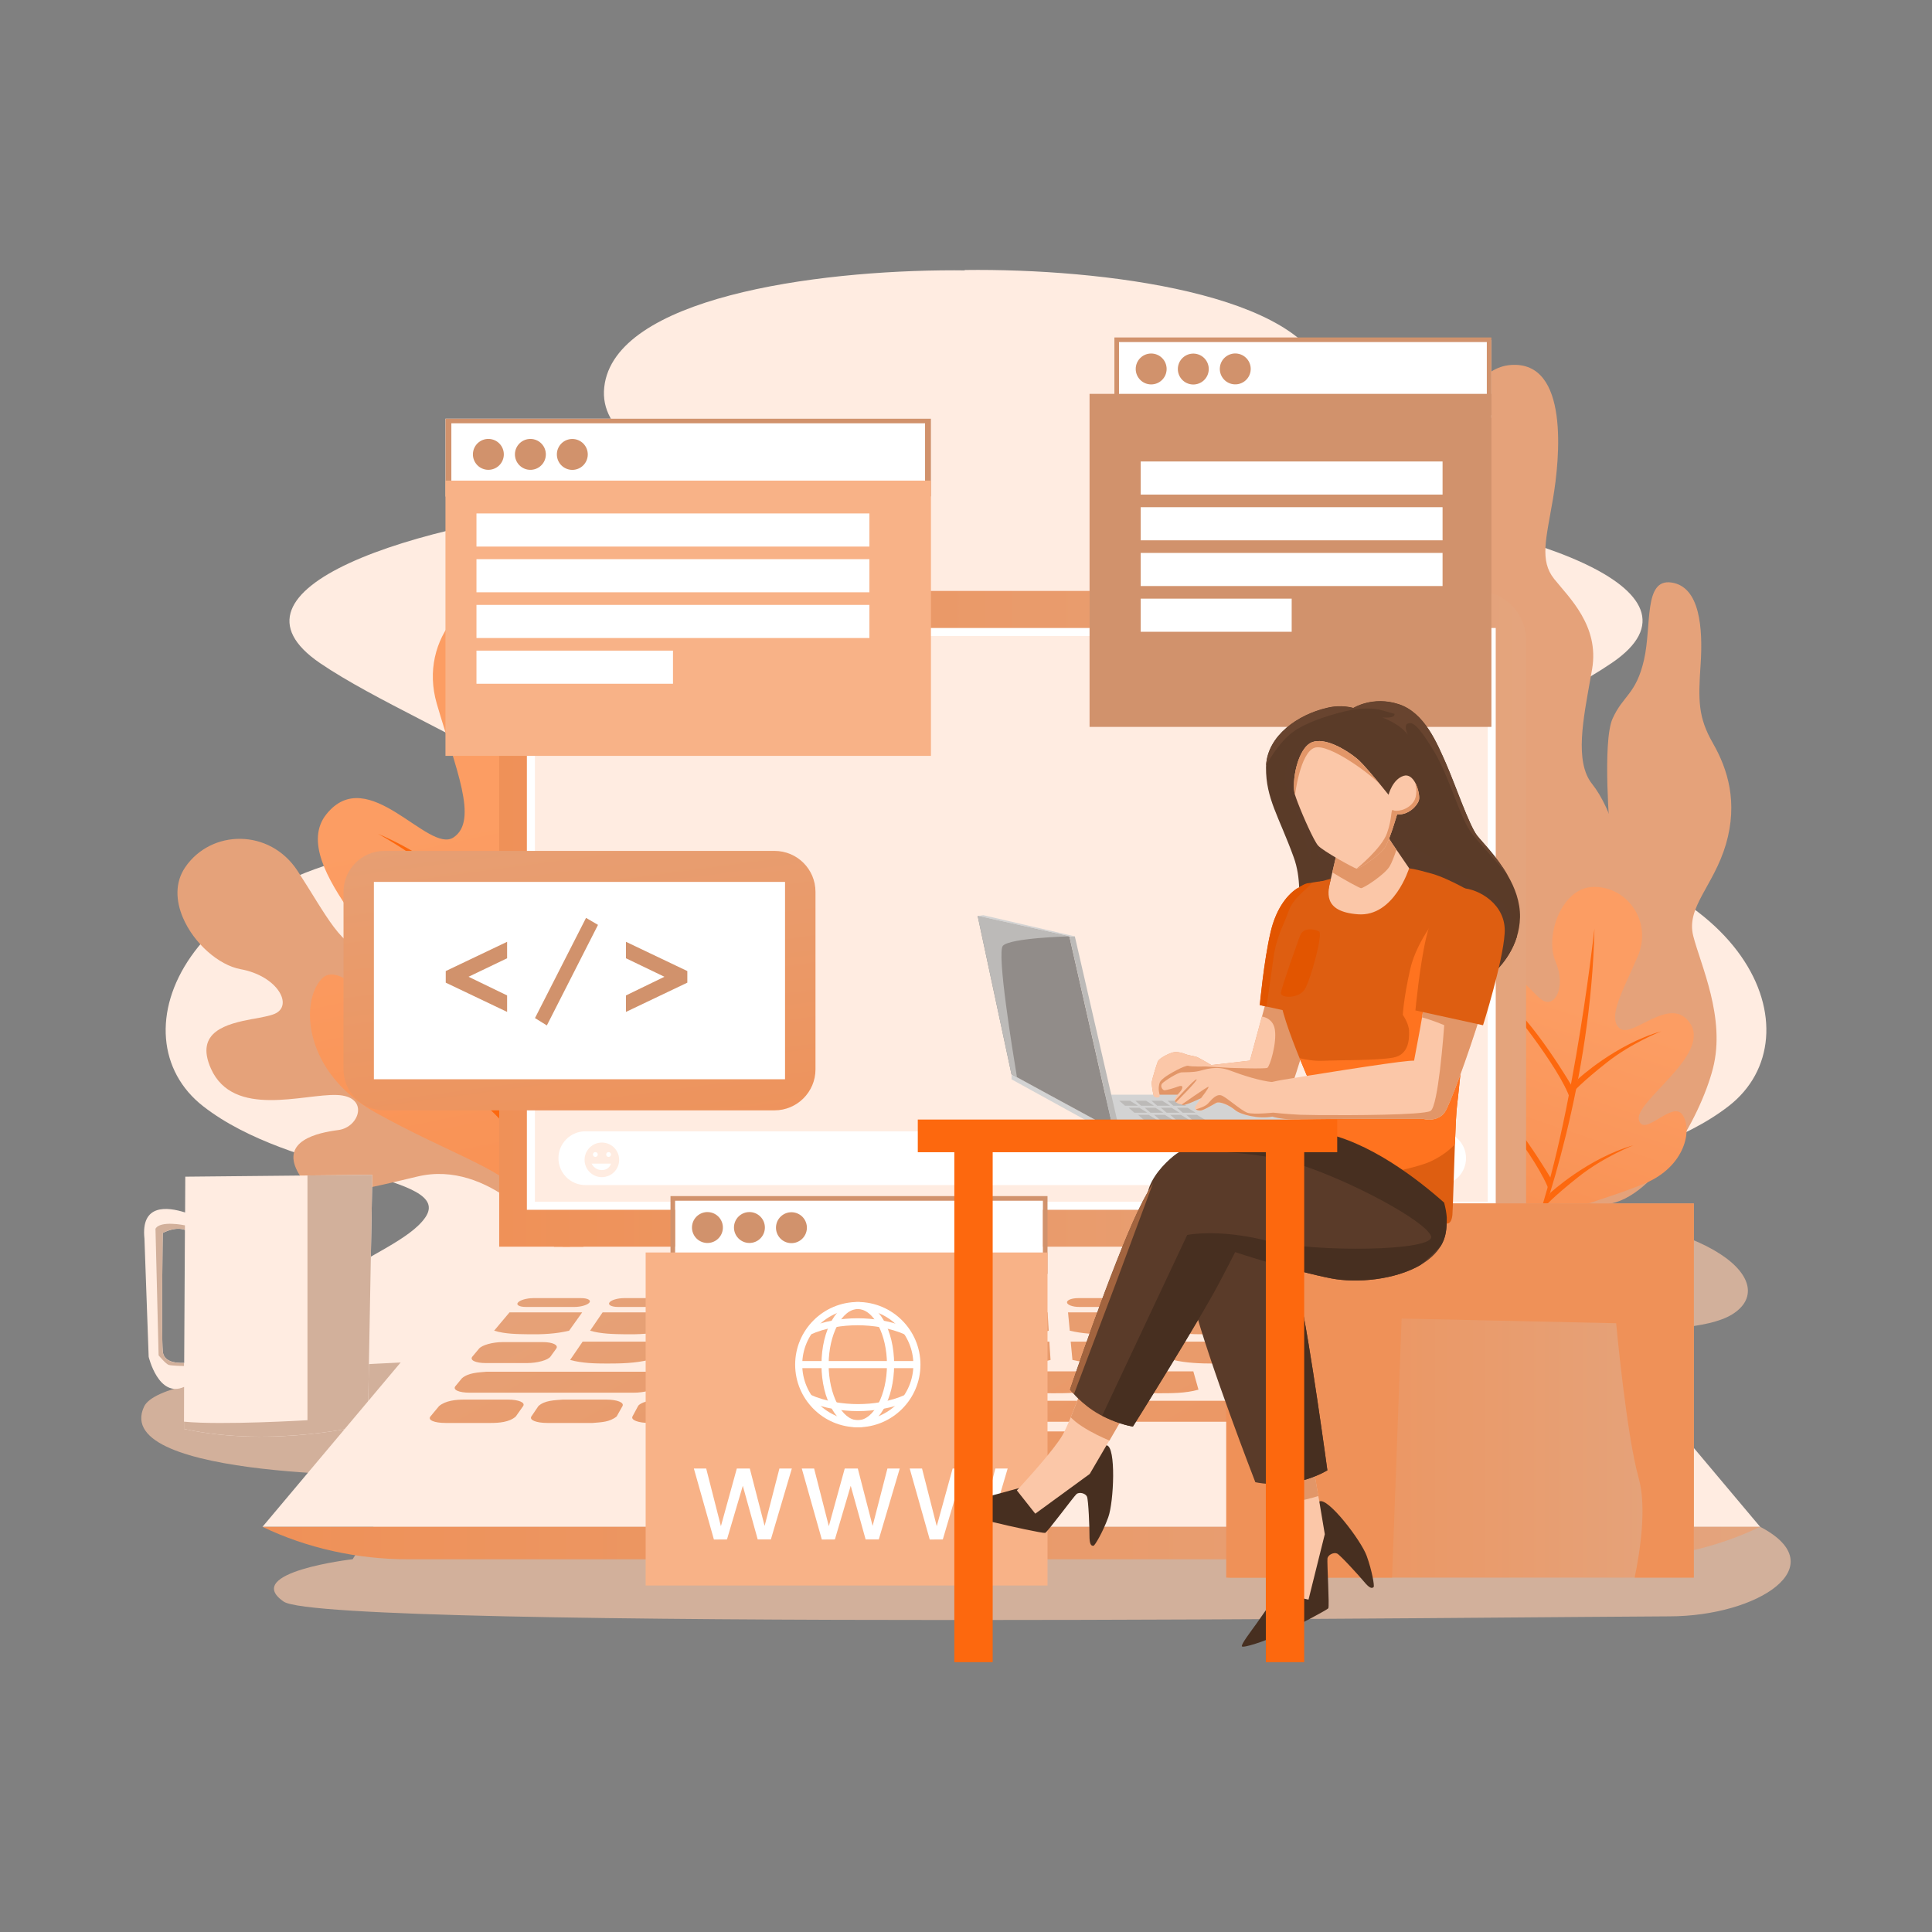 <svg xmlns="http://www.w3.org/2000/svg" enable-background="new 0 0 2100 2100" viewBox="0 0 2100 2100"><rect x="0" y="0" width="2100" height="2100" fill="#808080" stroke="none"/><rect width="2100" height="2100" fill="#fff" class="colorffffff svgShape" display="none"/><path fill="#ffece1" d="M1622.3,916.6c-279.9-22.1,12.6-116.3,129.8-196.1c117.2-79.9-95.5-152.3-320.1-173.6    c-224.6-21.3,22.5-27.2,11.3-126.6c-10.8-96.4-227.1-126.9-380.4-126.9c-4.9,0-9.6,0-14.3,0.1v0.4c-3.8,0-7.6-0.1-11.4-0.1    c-153.3,0-369.6,30.4-380.4,126.9C645.5,520,892.6,525.9,668,547.2c-224.6,21.3-437.3,93.7-320.1,173.6    c117.2,79.9,409.8,174,129.8,196.1c-279.9,22.1-354.5,209.6-256.8,285.6c97.7,76.1,273.6,74.1,241.3,120.9    c-32.3,46.8-185.1,72.2-131.6,173.4c18.2,13.6,120.5-9,160.5-9c38.8,0,55,4.9,55,4.9l505.4,68.2v-0.5l532.9-11.8    c0,0,31.9,11.9,70.7,11.9c40,0,87.3-12.7,114.4-64.1c53.5-101.3-99.3-126.6-131.6-173.4c-32.3-46.8,143.6-44.9,241.3-120.9    C1976.8,1126.1,1902.2,938.7,1622.3,916.6z" class="colorffe1ef svgShape"/><rect width="527.7" height="84.5" x="484.2" y="455.1" fill="#fff" class="colorffffff svgShape"/><path fill="#e5a27a" d="M1742.8,1056.8c17.4,42.2,18.1,121.9,5.4,177.4c0,0-14.4,51.2-48.6,75.7c-8.1,5.8-17.3,10.2-27.7,12     c-39.8,6.9-62.3-0.8-77-26.4c-5.4-9.3-9.7-21-13.4-35.2c-14.1-53.5,7.4-133.1-8.7-176.6c-16.1-43.5-38.1-71-33.4-116.5     c4.7-45.5,20.7-89,16.1-125.1c0,0-36.1-83-17.4-136.5c3.3-9.4,6.8-17.9,10.3-25.9c16.5-37.6,33-62.5,25.8-100.6     c-8.7-46.2,4.7-178.1,68.3-182.4c63.6-4.3,52.9,102.1,45.5,145.6c-7.4,43.5-14.7,66.9,1.3,87c16.1,20.1,49.2,50.9,41.3,97.7     c-0.5,3.2-1.1,6.4-1.7,9.6c-7.8,44.2-17.8,91.3,1.7,115.6c20.9,26.1,41.6,87.2,24.2,119.2     C1737.4,1003.3,1725.4,1014.5,1742.8,1056.8z" class="color7a91e5 svgShape"/><path fill="#e5a27a" d="M1750.1,906.9c0,0-8.7-100.4,2.7-125.8c11.4-25.4,25.4-26.1,34.1-63.6c8.7-37.5-0.7-89,30.1-84.3     c30.8,4.7,34.1,49.5,31.5,89c-2.7,39.5-2.7,57.6,13.4,85.7c16.1,28.1,27.4,64.3,14.1,109.8c-13.4,45.5-43.5,68.3-35.5,99.7     c8,31.5,35.5,89,21.4,143.9c-14.1,54.9-67.6,147.9-120.5,147.9c-52.9,0-67.6-34.1-54.9-96.4c12.7-62.2,52.2-105.7,30.8-164.6     C1695.9,989.2,1752.4,942.9,1750.1,906.9z" class="color7a91e5 svgShape"/><path fill="#e5a27a" d="M1564.7,1302.4c-49.9,5-132.5-79-139.2-174c-6.7-95,32.1-121.8,21.4-145.9c-10.7-24.1-60.2-66.9-58.9-116.5     c1.3-49.5,14.7-58.9,10.7-88.3c-4-29.4,0-137.8,56.2-137.9c56.2,0,58.9,65.6,58.9,91c0,25.4-8,48.2,14.7,62.9     c22.8,14.7,44.2,47.5,39.5,105.1c-4.7,57.6-24.1,69.6-19.4,96.4c4.7,26.8,54.9,76.3,64.9,157.3     C1623.6,1233.5,1618.3,1297.1,1564.7,1302.4z" class="color7a91e5 svgShape"/><rect width="404.8" height="84.5" x="1216.3" y="369.6" fill="#fff" class="colorffffff svgShape"/><path fill="#e5a27a" d="M611.4,1128.1c-13.6,65.9-31.5,104.6-28.6,136.7c2.1,23.6,22.3,50.8,22,66.3c-0.1,3-0.9,5.6-2.9,7.6     c-1.6,1.7-4,3-7.3,3.8c0,0-62.3-82.4-140.7-63.7c-78.4,18.7-112.7,27.9-130.5-5.4c-17.7-33.4,21.2-42.1,44.4-45.1     c23.3-3,34.1-36.9-1.8-38.1c-35.9-1.3-112.4,25.6-136.7-28.6c-18-40.3,17.1-48.7,45-54c0.1,0,0.2,0,0.3,0c0,0,0,0,0.1,0     c9.6-1.8,18.3-3.3,23.6-5.5c21.1-8.8,3.7-41.2-36.6-48.6c-24.2-4.4-51.1-28.4-62.8-55.9c-7.9-18.4-8.9-38.3,2.4-54.9     c28.1-41.3,91.9-42.5,122.2,4c30.3,46.5,50.3,89,74.4,82.4c24.2-6.6-1.1-93.7,53.9-91.7c55,2,49.3,134.8,75.9,143.9     c26.6,9.1,3.3-57.7,29.6-58.4C583.7,1022,625,1062.2,611.4,1128.1z" class="color7a91e5 svgShape"/><linearGradient id="a" x1="823.565" x2="681.076" y1="1272.066" y2="819.225" gradientTransform="scale(-1 1) rotate(29.169 -59.714 -1483.452)" gradientUnits="userSpaceOnUse"><stop class="stopColorf8526d svgShape" offset="0" stop-color="#f89052"/><stop class="stopColorfca163 svgShape" offset="1" stop-color="#fc9d63"/></linearGradient><path fill="url(#a)" d="M408.2,1209.3c77.6,43.2,131.8,58.6,161.5,89.2c21.8,22.5,31.6,66.2,47.4,79.1c3.1,2.5,6.4,3.9,10.1,3.7     c3.1-0.2,6.4-1.5,10.1-4.1c0,0-28.8-133.4,57.5-195.7c86.3-62.4,125.1-88.7,107-135.2c-18.1-46.5-60.3-15.1-83.4,5.6     c-23,20.7-66.3,2.4-36.6-34.6c29.7-37,122.6-90.4,89.2-161.5c-24.8-52.7-63.5-24.9-92.9-1.5c-0.1,0.1-0.2,0.2-0.3,0.2     c0,0,0,0-0.1,0.1c-10.1,8-19,15.5-25.9,18.9c-27.1,13.5-44.5-31.8-17.1-78.6c16.4-28,15.6-75.7-1.7-111.1     c-11.6-23.7-30.7-41.9-57-44.9c-65.5-7.5-121.7,55.4-101.3,125.8c20.4,70.4,45.8,127.1,18.3,145.5     c-27.4,18.5-92.9-81.9-138.3-25.1c-45.4,56.8,92.4,165.5,78.6,200c-13.8,34.5-60.5-46.4-84-20.8     C325.9,1090,330.6,1166.1,408.2,1209.3z"/><path fill="#fd680e" d="M617.1,1377.6c3.1,2.5,6.4,3.9,10.1,3.7c-65.7-207-60.6-652.9-60.5-660.3     C536.4,1021.1,596.7,1296.3,617.1,1377.6z" class="colorf8526d svgShape"/><path fill="#fd680e" d="M729.8,878.8c0,0-128,120.9-156.7,182.4l-3.2-22.1C569.9,1039.1,667.1,911,729.8,878.8z" class="colorf8526d svgShape"/><path fill="#fd680e" d="M748.1,1065.9c0,0-128,120.9-156.7,182.4l-3.2-22.1C588.1,1226.2,685.3,1098,748.1,1065.9z" class="colorf8526d svgShape"/><path fill="#fd680e" d="M562.6,1019.6c0,0-65.3-76.9-151.8-113.3c0,0,54.6,29.2,99.3,74.1c44.7,44.9,59.9,67.1,59.9,67.1     L562.6,1019.6z" class="colorf8526d svgShape"/><path fill="#fd680e" d="M590,1249.8c0,0-65.3-76.9-151.8-113.3c0,0,54.6,29.2,99.3,74.1c44.7,44.9,59.9,67.1,59.9,67.1L590,1249.8z" class="colorf8526d svgShape"/><linearGradient id="b" x1="139.521" x2="61.106" y1="2094.516" y2="1845.309" gradientTransform="rotate(36.128 2038.237 4046.328)" gradientUnits="userSpaceOnUse"><stop class="stopColorf8526d svgShape" offset="0" stop-color="#f89052"/><stop class="stopColorfca163 svgShape" offset="1" stop-color="#fc9d63"/></linearGradient><path fill="url(#b)" d="M1787,1286.7c-45.3,18.4-75.9,23.2-94.2,38c-13.4,10.8-21.7,34.1-31.2,40.1c-1.9,1.2-3.7,1.7-5.7,1.3     c-1.7-0.3-3.4-1.2-5.2-2.9c0,0,24.6-70.9-18.4-110.7c-43-39.8-62.4-56.8-49.4-81c13-24.2,34-4.2,45.2,8.6     c11.2,12.9,36.1,5.7,22.3-16.5c-13.7-22.2-60.9-57.6-38-94.2c17-27.2,36.3-9.4,50.8,5.4c0,0.1,0.1,0.1,0.1,0.1c0,0,0,0,0,0     c5,5,9.4,9.7,12.9,12.1c13.9,9.2,26.4-14.4,14.6-41.8c-7.1-16.4-3.5-42.4,8.4-60.5c7.9-12.2,19.6-20.9,34.1-20.7     c36.3,0.3,62.8,38.4,46.9,75.5c-15.9,37.1-33.5,66.4-19.7,78.3c13.8,11.9,56.2-38.5,77.2-4.5c21,34.1-61.5,84.3-56.3,104     c5.2,19.7,36.2-21.3,47.2-5.8C1839.9,1227,1832.3,1268.2,1787,1286.7z"/><path fill="#fd680e" d="M1661.7,1364.7c-1.9,1.2-3.7,1.7-5.7,1.3c49.7-108.7,76.6-352.6,77.1-356.6     C1729.5,1175.3,1678.2,1321.6,1661.7,1364.7z" class="colorf8526d svgShape"/><path fill="#fd680e" d="M1633.3,1084.7c0,0,61.9,74.6,73.5,110.1l3.2-11.8C1710,1182.9,1665.4,1106.5,1633.3,1084.7z" class="colorf8526d svgShape"/><path fill="#fd680e" d="M1610.9,1185.7c0,0,61.9,74.6,73.5,110.1l3.2-11.8C1687.6,1283.9,1643,1207.4,1610.9,1185.7z" class="colorf8526d svgShape"/><path fill="#fd680e" d="M1715.3,1172.8c0,0,40.8-37.7,90.4-51.8c0,0-31.8,12.3-59.2,33.9c-27.4,21.6-37.2,32.7-37.2,32.7     L1715.3,1172.8z" class="colorf8526d svgShape"/><path fill="#fd680e" d="M1685,1296.7c0,0,40.8-37.7,90.4-51.8c0,0-31.8,12.3-59.2,33.9c-27.4,21.6-37.2,32.7-37.2,32.7L1685,1296.7z     " class="colorf8526d svgShape"/><path fill="#d2b09b" d="M1160.4,1481.4c0,0-966.1-32.5-1003.8,47.5c-37.6,80,284.7,75,284.7,75l-58,90.9c0,0-121.4,14.1-74.9,46.1    c46.5,32,1409.2,16,1505.9,16s181-54.7,98.8-97.4c-82.2-42.6-245.5-173.6-254.3-200.1c-8.8-26.5,171.5,1.4,223.8-30.6    c52.3-32-11.8-105.3-223.8-114C1447,1306.2,1160.4,1481.4,1160.4,1481.4z" class="colorc59bd2 svgShape"/><path fill="#ffece1" d="M334.2,1277.7l-132.8,1.3l-0.2,38.9c-19.5-6.2-48.2-9.5-44.2,28.4l4.6,128.5c0,0,10.7,45.2,38.5,32.7     l-0.1,37.8v7.9c97.9,21.4,199.8-4.8,199.8-4.8l4.9-271.4L334.2,1277.7z M200.2,1481.4H200c-10.3,0.4-22.2-1.6-23.1-12.7     c-1.6-19.9,0-128.5,0-128.5s13.3-7.5,24.1-3.3L200.2,1481.4z" class="colorffe1ef svgShape"/><path fill="#d2b09b" d="M404.7,1277l-4.9,271.4c0,0-101.9,26.1-199.8,4.8v-7.9c41.8,4,134.2-1.6,134.2-1.6v-266L404.7,1277z" class="colorc59bd2 svgShape"/><path fill="#d2b09b" d="M176.9,1340.2c0,0-1.6,108.6,0,128.5c0.9,11.1,12.8,13.2,23.1,12.7v3.4c0,0-13.3-0.2-16.6-1.2     c-3.2-1-11-10.4-11-10.4l-3.4-137.6c5.3-9.4,32-3.7,32-3.7v4.9C190.2,1332.6,176.9,1340.2,176.9,1340.2z" class="colorc59bd2 svgShape"/><linearGradient id="c" x1="542.616" x2="1658.911" y1="998.772" y2="998.772" gradientUnits="userSpaceOnUse"><stop class="stopColor7c58ef svgShape" offset="0" stop-color="#ef9158"/><stop class="stopColorda7de4 svgShape" offset="1" stop-color="#e4a47d"/></linearGradient><path fill="url(#c)" d="M1658.9,1355.3H542.6V695.9c0-29.6,24-53.6,53.6-53.6h1009c29.6,0,53.6,24,53.6,53.6V1355.3z"/><rect width="1053.1" height="632.4" x="572.7" y="682.6" fill="#fff" class="colorffffff svgShape"/><rect width="1035.7" height="614.9" x="581.4" y="691.3" fill="#ffece1" class="colorffe1ef svgShape"/><polygon fill="#ffece1" points="1913.2 1659.6 285.3 1659.6 541.1 1355.3 1657.4 1355.3" class="colorffe1ef svgShape"/><linearGradient id="d" x1="285.343" x2="1913.176" y1="1677.257" y2="1677.257" gradientUnits="userSpaceOnUse"><stop class="stopColor7c58ef svgShape" offset="0" stop-color="#ef9158"/><stop class="stopColorda7de4 svgShape" offset="1" stop-color="#e4a47d"/></linearGradient><path fill="url(#d)" d="M1754.7,1694.9H443.8c-55.7,0-110.4-12.2-158.5-35.3h0h1627.8h0C1865.1,1682.7,1810.4,1694.9,1754.7,1694.9     z"/><linearGradient id="e" x1="947.281" x2="570.393" y1="1968.285" y2="1293.655" gradientUnits="userSpaceOnUse"><stop class="stopColor7c58ef svgShape" offset="0" stop-color="#ef9158"/><stop class="stopColorda7de4 svgShape" offset="1" stop-color="#e4a47d"/></linearGradient><path fill="url(#e)" d="M705,1478.2c-14.7,3.6-30.3,3.9-45.1,3.9c-13.1,0-27.2-0.3-40.2-3.9c5.5-8,8.2-11.9,13.6-19.9       c27.6,0,55.3,0,82.9,0C711.7,1466.3,709.5,1470.2,705,1478.2z"/><linearGradient id="f" x1="1047.883" x2="660.082" y1="1955.646" y2="1261.481" gradientUnits="userSpaceOnUse"><stop class="stopColor7c58ef svgShape" offset="0" stop-color="#ef9158"/><stop class="stopColorda7de4 svgShape" offset="1" stop-color="#e4a47d"/></linearGradient><path fill="url(#f)" d="M814.2,1478.2c-14.5,3.6-29.9,3.9-44.5,3.9c-13.4,0-27.5-0.5-40.8-3.9c4.2-8,6.3-11.9,10.5-19.9       c27.6,0,55.3,0,82.9,0C819.1,1466.3,817.5,1470.2,814.2,1478.2z"/><linearGradient id="g" x1="1059.118" x2="653.247" y1="1956.252" y2="1229.743" gradientUnits="userSpaceOnUse"><stop class="stopColor7c58ef svgShape" offset="0" stop-color="#ef9158"/><stop class="stopColorda7de4 svgShape" offset="1" stop-color="#e4a47d"/></linearGradient><path fill="url(#g)" d="M845.7,1510.5c-15,3.7-31.1,3.9-46.2,3.9c-14.2,0-29-0.5-43.1-3.9c3.7-8,5.6-11.9,9.3-19.9       c28.9,0,57.9,0,86.8,0C849.8,1498.5,848.5,1502.5,845.7,1510.5z"/><linearGradient id="h" x1="1162.381" x2="745.6" y1="1939.359" y2="1193.321" gradientUnits="userSpaceOnUse"><stop class="stopColor7c58ef svgShape" offset="0" stop-color="#ef9158"/><stop class="stopColorda7de4 svgShape" offset="1" stop-color="#e4a47d"/></linearGradient><path fill="url(#h)" d="M960,1510.5c-14.8,3.8-30.7,3.9-45.6,3.9c-14.4,0-29.4-0.6-43.7-3.9c2.5-8,3.7-11.9,6.2-19.9       c28.9,0,57.9,0,86.8,0C962.2,1498.5,961.5,1502.5,960,1510.5z"/><linearGradient id="i" x1="1264.792" x2="837.104" y1="1920.938" y2="1155.377" gradientUnits="userSpaceOnUse"><stop class="stopColor7c58ef svgShape" offset="0" stop-color="#ef9158"/><stop class="stopColorda7de4 svgShape" offset="1" stop-color="#e4a47d"/></linearGradient><path fill="url(#i)" d="M1074.2,1510.5c-14.6,3.8-30.3,3.9-45,3.9c-14.5,0-29.8-0.4-44.3-3.9c1.2-8,1.9-11.9,3.1-19.9       c28.9,0,57.9,0,86.8,0C1074.6,1498.5,1074.5,1502.5,1074.2,1510.5z"/><linearGradient id="j" x1="1366.349" x2="927.76" y1="1900.989" y2="1115.913" gradientUnits="userSpaceOnUse"><stop class="stopColor7c58ef svgShape" offset="0" stop-color="#ef9158"/><stop class="stopColorda7de4 svgShape" offset="1" stop-color="#e4a47d"/></linearGradient><path fill="url(#j)" d="M1188.5,1510.5c-14.3,3.9-29.9,3.9-44.4,3.9c-14.7,0-30.2-0.5-44.9-3.9c0-8,0-11.9,0-19.9       c28.9,0,57.9,0,86.8,0C1187,1498.5,1187.5,1502.5,1188.5,1510.5z"/><linearGradient id="k" x1="1467.054" x2="1017.563" y1="1879.514" y2="1074.925" gradientUnits="userSpaceOnUse"><stop class="stopColor7c58ef svgShape" offset="0" stop-color="#ef9158"/><stop class="stopColorda7de4 svgShape" offset="1" stop-color="#e4a47d"/></linearGradient><path fill="url(#k)" d="M1302.7,1510.5c-14.1,4-29.5,3.9-43.8,3.9c-14.9,0-30.6-0.6-45.5-3.9c-1.2-8-1.9-11.9-3.1-19.9       c28.9,0,57.9,0,86.8,0C1299.4,1498.5,1300.5,1502.5,1302.7,1510.5z"/><linearGradient id="l" x1="1566.905" x2="1106.517" y1="1856.513" y2="1032.418" gradientUnits="userSpaceOnUse"><stop class="stopColor7c58ef svgShape" offset="0" stop-color="#ef9158"/><stop class="stopColorda7de4 svgShape" offset="1" stop-color="#e4a47d"/></linearGradient><path fill="url(#l)" d="M1417,1510.5c-13.8,4.1-29.2,3.9-43.2,3.9c-15.1,0-31-0.6-46.1-3.9c-2.5-8-3.7-11.9-6.2-19.9       c28.9,0,57.9,0,86.8,0C1411.8,1498.5,1413.5,1502.5,1417,1510.5z"/><linearGradient id="m" x1="1666.134" x2="1194.853" y1="1831.854" y2="988.262" gradientUnits="userSpaceOnUse"><stop class="stopColor7c58ef svgShape" offset="0" stop-color="#ef9158"/><stop class="stopColorda7de4 svgShape" offset="1" stop-color="#e4a47d"/></linearGradient><path fill="url(#m)" d="M1531.2,1510.5c-13.6,4.2-28.8,3.9-42.6,3.9c-15.3,0-31.4-0.7-46.7-3.9c-3.7-8-5.6-11.9-9.3-19.9       c28.9,0,57.9,0,86.8,0C1524.2,1498.5,1526.5,1502.5,1531.2,1510.5z"/><linearGradient id="n" x1="1147.634" x2="748.922" y1="1941.477" y2="1227.783" gradientUnits="userSpaceOnUse"><stop class="stopColor7c58ef svgShape" offset="0" stop-color="#ef9158"/><stop class="stopColorda7de4 svgShape" offset="1" stop-color="#e4a47d"/></linearGradient><path fill="url(#n)" d="M923.4,1478.2c-14.2,3.7-29.5,3.9-43.9,3.9c-13.6,0-27.9-0.5-41.5-3.9c3-8,4.5-11.9,7.4-19.9       c27.6,0,55.3,0,82.9,0C926.4,1466.3,925.4,1470.2,923.4,1478.2z"/><linearGradient id="o" x1="1246.533" x2="836.915" y1="1925.78" y2="1192.563" gradientUnits="userSpaceOnUse"><stop class="stopColor7c58ef svgShape" offset="0" stop-color="#ef9158"/><stop class="stopColorda7de4 svgShape" offset="1" stop-color="#e4a47d"/></linearGradient><path fill="url(#o)" d="M1032.7,1478.2c-13.9,3.8-29.1,4-43.3,3.9c-14-0.2-28.3-0.6-42.1-3.9c1.7-8,2.6-11.9,4.3-19.9       c27.6,0,55.3,0,82.9,0C1033.8,1466.3,1033.4,1470.2,1032.7,1478.2z"/><linearGradient id="p" x1="1344.581" x2="924.058" y1="1908.555" y2="1155.819" gradientUnits="userSpaceOnUse"><stop class="stopColor7c58ef svgShape" offset="0" stop-color="#ef9158"/><stop class="stopColorda7de4 svgShape" offset="1" stop-color="#e4a47d"/></linearGradient><path fill="url(#p)" d="M1141.9,1478.2c-13.8,3.9-28.8,3.9-42.7,3.9c-14,0-28.7-0.7-42.7-3.9c0.5-8,0.7-11.9,1.2-19.9       c27.6,0,55.3,0,82.9,0C1141.1,1466.3,1141.4,1470.2,1141.9,1478.2z"/><linearGradient id="q" x1="1441.775" x2="1010.35" y1="1889.805" y2="1117.552" gradientUnits="userSpaceOnUse"><stop class="stopColor7c58ef svgShape" offset="0" stop-color="#ef9158"/><stop class="stopColorda7de4 svgShape" offset="1" stop-color="#e4a47d"/></linearGradient><path fill="url(#q)" d="M1251.1,1478.2c-13.5,4-28.4,3.9-42.1,3.9c-14.2,0-29.2-0.6-43.3-3.9c-0.8-8-1.1-11.9-1.9-19.9       c27.6,0,55.3,0,82.9,0C1248.5,1466.3,1249.4,1470.2,1251.1,1478.2z"/><linearGradient id="r" x1="1538.115" x2="1095.793" y1="1869.525" y2="1077.768" gradientUnits="userSpaceOnUse"><stop class="stopColor7c58ef svgShape" offset="0" stop-color="#ef9158"/><stop class="stopColorda7de4 svgShape" offset="1" stop-color="#e4a47d"/></linearGradient><path fill="url(#r)" d="M1360.3,1478.2c-13.3,4.1-28,3.9-41.5,3.9c-14.4,0-29.5-0.6-43.9-3.9c-2-8-3-11.9-5-19.9       c27.6,0,55.3,0,82.9,0C1355.9,1466.3,1357.3,1470.2,1360.3,1478.2z"/><linearGradient id="s" x1="1633.6" x2="1180.383" y1="1847.721" y2="1036.462" gradientUnits="userSpaceOnUse"><stop class="stopColor7c58ef svgShape" offset="0" stop-color="#ef9158"/><stop class="stopColorda7de4 svgShape" offset="1" stop-color="#e4a47d"/></linearGradient><path fill="url(#s)" d="M1469.5,1478.2c-13,4.2-27.7,3.9-40.8,3.9c-14.6,0-29.9-0.7-44.5-3.9c-3.2-8-4.9-11.9-8.1-19.9       c27.6,0,55.3,0,82.9,0C1463.2,1466.3,1465.3,1470.2,1469.5,1478.2z"/><linearGradient id="t" x1="1729.154" x2="1265.045" y1="1823.875" y2="993.119" gradientUnits="userSpaceOnUse"><stop class="stopColor7c58ef svgShape" offset="0" stop-color="#ef9158"/><stop class="stopColorda7de4 svgShape" offset="1" stop-color="#e4a47d"/></linearGradient><path fill="url(#t)" d="M1578.8,1478.2c-12.9,4-27.1,3.9-40.2,3.9c-14.8,0-30.3-0.7-45.1-3.9c-4.5-8-6.7-11.9-11.2-19.9       c27.6,0,55.3,0,82.9,0C1570.6,1466.3,1573.3,1470.2,1578.8,1478.2z"/><linearGradient id="u" x1="880.718" x2="528.357" y1="1965.624" y2="1334.898" gradientUnits="userSpaceOnUse"><stop class="stopColor7c58ef svgShape" offset="0" stop-color="#ef9158"/><stop class="stopColorda7de4 svgShape" offset="1" stop-color="#e4a47d"/></linearGradient><path fill="url(#u)" d="M618.6,1446.4c-14.2,3.5-29.4,4.1-43.8,3.9c-12.3-0.2-25.6-0.2-37.7-3.9c6.7-8,10-11.9,16.7-19.9       c26.3,0,52.7,0,79,0C627.2,1434.4,624.4,1438.4,618.6,1446.4z"/><linearGradient id="v" x1="1006.412" x2="544.765" y1="2140.227" y2="1313.88" gradientUnits="userSpaceOnUse"><stop class="stopColor7c58ef svgShape" offset="0" stop-color="#ef9158"/><stop class="stopColorda7de4 svgShape" offset="1" stop-color="#e4a47d"/></linearGradient><path fill="url(#v)" d="M624.4,1420.6c-17.6,0-35.1,0-52.7,0c-7.1,0-11-2.2-8.7-4.8l0,0c2.2-2.7,9.7-4.8,16.7-4.8       c17.3,0,34.6,0,51.9,0c7,0,11.1,2.2,9.1,4.8l0,0C638.7,1418.4,631.5,1420.6,624.4,1420.6z"/><linearGradient id="w" x1="761.225" x2="390.481" y1="1969.384" y2="1305.752" gradientUnits="userSpaceOnUse"><stop class="stopColor7c58ef svgShape" offset="0" stop-color="#ef9158"/><stop class="stopColorda7de4 svgShape" offset="1" stop-color="#e4a47d"/></linearGradient><path fill="url(#w)" d="M533.2,1546.7c-16.3,0-32.6,0-48.8,0c-12.4,0-19.8-3.2-16.5-7.1c3.7-4.5,5.6-6.7,9.3-11.2       c7.1-6.1,18.6-7.1,27.5-7.1c15.7,0,31.5,0,47.2,0c12,0,19.4,3.2,16.7,7.1c-3.2,4.5-4.7,6.7-7.9,11.2       C553.8,1546,541.9,1546.7,533.2,1546.7z"/><linearGradient id="x" x1="859.966" x2="484.151" y1="1950.909" y2="1278.201" gradientUnits="userSpaceOnUse"><stop class="stopColor7c58ef svgShape" offset="0" stop-color="#ef9158"/><stop class="stopColorda7de4 svgShape" offset="1" stop-color="#e4a47d"/></linearGradient><path fill="url(#x)" d="M644,1546.7c-16.3,0-32.6,0-48.8,0c-12.4,0-20.2-3.2-17.6-7.1c3.1-4.5,4.6-6.7,7.6-11.2       c6.7-6.4,18.1-6.4,26.5-7.1c15.7,0,31.5,0,47.2,0c12,0,19.9,3.2,17.7,7.1c-2.5,4.5-3.8,6.7-6.3,11.2       C662.7,1545.8,653.6,1545.9,644,1546.7z"/><linearGradient id="y" x1="962.763" x2="574.547" y1="1939.686" y2="1244.779" gradientUnits="userSpaceOnUse"><stop class="stopColor7c58ef svgShape" offset="0" stop-color="#ef9158"/><stop class="stopColorda7de4 svgShape" offset="1" stop-color="#e4a47d"/></linearGradient><path fill="url(#y)" d="M754.9,1546.7c-16.3,0-32.6,0-48.8,0c-12.4,0-20.7-3.2-18.6-7.1c2.4-4.5,3.6-6.7,6-11.2       c2.1-3.9,13.5-7.1,25.5-7.1c15.7,0,31.5,0,47.2,0c12,0,20.3,3.2,18.7,7.1c-1.9,4.5-2.8,6.7-4.7,11.2       C778.7,1543.5,767.3,1546.7,754.9,1546.7z"/><linearGradient id="z" x1="1623.776" x2="1173.569" y1="1808.463" y2="1002.59" gradientUnits="userSpaceOnUse"><stop class="stopColor7c58ef svgShape" offset="0" stop-color="#ef9158"/><stop class="stopColorda7de4 svgShape" offset="1" stop-color="#e4a47d"/></linearGradient><path fill="url(#z)" d="M1501.4,1546.7c-16.3,0-32.6,0-48.8,0c-12.4,0-23.8-3.2-25.5-7.1c-1.9-4.5-2.9-6.7-4.8-11.2       c-1.7-3.9,6.7-7.1,18.6-7.1c15.7,0,31.5,0,47.2,0c12,0,23.4,3.2,25.6,7.1c2.5,4.5,3.7,6.7,6.2,11.2       C1522.1,1543.5,1513.8,1546.7,1501.4,1546.7z"/><linearGradient id="A" x1="1720.137" x2="1259.966" y1="1784.486" y2="960.78" gradientUnits="userSpaceOnUse"><stop class="stopColor7c58ef svgShape" offset="0" stop-color="#ef9158"/><stop class="stopColorda7de4 svgShape" offset="1" stop-color="#e4a47d"/></linearGradient><path fill="url(#A)" d="M1612.3,1546.7c-16.3,0-32.6,0-48.8,0c-9.6-0.8-18.7-0.9-26.5-7.1c-2.6-4.5-3.8-6.7-6.4-11.2       c-2.2-3.9,5.6-7.1,17.6-7.1c15.7,0,31.5,0,47.2,0c8.5,0.7,19.8,0.7,26.6,7.1c3.1,4.5,4.7,6.7,7.8,11.2       C1632.5,1543.5,1624.7,1546.7,1612.3,1546.7z"/><linearGradient id="B" x1="1815.299" x2="1345.002" y1="1759.59" y2="917.757" gradientUnits="userSpaceOnUse"><stop class="stopColor7c58ef svgShape" offset="0" stop-color="#ef9158"/><stop class="stopColorda7de4 svgShape" offset="1" stop-color="#e4a47d"/></linearGradient><path fill="url(#B)" d="M1723.2,1546.7c-16.3,0-32.6,0-48.8,0c-8.8,0-20.7-0.7-27.5-7.1c-3.2-4.5-4.8-6.7-8-11.2       c-2.8-3.9,4.6-7.1,16.6-7.1c15.7,0,31.5,0,47.2,0c9,0,20.5,1,27.6,7.1c3.8,4.5,5.6,6.7,9.4,11.2       C1742.9,1543.5,1735.6,1546.7,1723.2,1546.7z"/><linearGradient id="C" x1="839.095" x2="478.39" y1="1971.653" y2="1325.992" gradientUnits="userSpaceOnUse"><stop class="stopColor7c58ef svgShape" offset="0" stop-color="#ef9158"/><stop class="stopColorda7de4 svgShape" offset="1" stop-color="#e4a47d"/></linearGradient><path fill="url(#C)" d="M572.8,1481.6c-14.9,0-29.8,0-44.7,0c-11.3,0-17.9-3.2-14.6-7.1c2.9-3.4,4.3-5.2,7.2-8.6       c3.3-3.9,14.8-7.1,25.8-7.1c14.4,0,28.8,0,43.3,0c11,0,17.6,3.2,14.8,7.1c-2.5,3.4-3.7,5.2-6.2,8.6       C595.6,1478.4,584.2,1481.6,572.8,1481.6z"/><linearGradient id="D" x1="957.663" x2="450.105" y1="2131.462" y2="1222.933" gradientUnits="userSpaceOnUse"><stop class="stopColor7c58ef svgShape" offset="0" stop-color="#ef9158"/><stop class="stopColorda7de4 svgShape" offset="1" stop-color="#e4a47d"/></linearGradient><path fill="url(#D)" d="M688.6,1513.8c-59.3,0-118.7,0-178,0c-11.9,0-18.8-3.2-15.6-7.1c2.9-3.4,4.3-5.2,7.1-8.6       c7.1-6.1,18-6.3,26.7-7.1c57.5,0,115,0,172.5,0c11.5,0,19.1,3.2,17.1,7.1c-1.8,3.4-2.7,5.2-4.5,8.6       C711.7,1510.7,700.4,1513.8,688.6,1513.8z"/><linearGradient id="E" x1="1807.336" x2="1278.512" y1="1823.326" y2="876.73" gradientUnits="userSpaceOnUse"><stop class="stopColor7c58ef svgShape" offset="0" stop-color="#ef9158"/><stop class="stopColorda7de4 svgShape" offset="1" stop-color="#e4a47d"/></linearGradient><path fill="url(#E)" d="M1696.6,1513.8c-40.5,0-80.9,0-121.4,0c-11.9,0-23.4-3.2-25.8-7.1c-2.1-3.4-3.2-5.2-5.3-8.6       c-2.4-3.9,4.9-7.1,16.4-7.1c39.2,0,78.4,0,117.7,0c8.7,0,19.8,1.1,26.7,7.1c2.9,3.4,4.3,5.2,7.2,8.6       C1715.4,1510.7,1708.4,1513.8,1696.6,1513.8z"/><linearGradient id="F" x1="1387.803" x2="753.194" y1="2064.294" y2="928.343" gradientUnits="userSpaceOnUse"><stop class="stopColor7c58ef svgShape" offset="0" stop-color="#ef9158"/><stop class="stopColorda7de4 svgShape" offset="1" stop-color="#e4a47d"/></linearGradient><path fill="url(#F)" d="M1351.6,1545.4c-172,0-344.1,0-516.1,0c-12.4,0-21.2-3.2-19.7-7.1c1.3-3.4,1.9-5.2,3.2-8.6       c1.5-3.9,12.4-7.1,24.4-7.1c166.9,0,333.9,0,500.8,0c12,0,22.8,3.2,24.2,7.1c1.2,3.4,1.8,5.2,3.1,8.6       C1372.8,1542.2,1363.9,1545.4,1351.6,1545.4z"/><linearGradient id="G" x1="1250.117" x2="778.118" y1="1910.153" y2="1065.274" gradientUnits="userSpaceOnUse"><stop class="stopColor7c58ef svgShape" offset="0" stop-color="#ef9158"/><stop class="stopColorda7de4 svgShape" offset="1" stop-color="#e4a47d"/></linearGradient><path fill="url(#G)" d="M1167.3,1604c-66.6,0-133.1,0-199.7,0c-13.3,0-23.5-3.2-22.8-7.1c2.1-11.3,4.3-22.6,6.4-33.9       c0.7-3.9,11.5-7.1,24-7.1c62.7,0,125.4,0,188.1,0c12.5,0,23,3.2,23.5,7.1c1.3,11.3,2.5,22.6,3.8,33.9       C1191,1600.8,1180.6,1604,1167.3,1604z"/><linearGradient id="H" x1="1814.786" x2="1360.005" y1="1784.237" y2="970.178" gradientUnits="userSpaceOnUse"><stop class="stopColor7c58ef svgShape" offset="0" stop-color="#ef9158"/><stop class="stopColorda7de4 svgShape" offset="1" stop-color="#e4a47d"/></linearGradient><path fill="url(#H)" d="M1670.3,1481.6c-14.9,0-29.8,0-44.7,0c-11.3,0-22.8-3.2-25.6-7.1c-2.5-3.4-3.7-5.2-6.2-8.6       c-2.8-3.9,3.8-7.1,14.8-7.1c14.4,0,28.8,0,43.3,0c11,0,22.5,3.2,25.8,7.1c2.9,3.4,4.3,5.2,7.2,8.6       C1688.1,1478.4,1681.6,1481.6,1670.3,1481.6z"/><linearGradient id="I" x1="978.38" x2="615.106" y1="1956.61" y2="1306.349" gradientUnits="userSpaceOnUse"><stop class="stopColor7c58ef svgShape" offset="0" stop-color="#ef9158"/><stop class="stopColorda7de4 svgShape" offset="1" stop-color="#e4a47d"/></linearGradient><path fill="url(#I)" d="M722.9,1446.4c-14,3.5-29,4.1-43.2,3.9c-12.6-0.2-26-0.3-38.3-3.9c5.5-8,8.2-11.9,13.6-19.9       c26.3,0,52.7,0,79,0C729.6,1434.4,727.4,1438.4,722.9,1446.4z"/><linearGradient id="J" x1="1090.69" x2="625.681" y1="2113.006" y2="1280.638" gradientUnits="userSpaceOnUse"><stop class="stopColor7c58ef svgShape" offset="0" stop-color="#ef9158"/><stop class="stopColorda7de4 svgShape" offset="1" stop-color="#e4a47d"/></linearGradient><path fill="url(#J)" d="M724.6,1420.6c-17.6,0-35.1,0-52.7,0c-7.1,0-11.3-2.2-9.5-4.8l0,0c1.8-2.7,9-4.8,15.9-4.8       c17.3,0,34.6,0,51.9,0c7,0,11.4,2.2,9.9,4.8l0,0C738.6,1418.4,731.7,1420.6,724.6,1420.6z"/><linearGradient id="K" x1="1075.191" x2="701.005" y1="1946.064" y2="1276.27" gradientUnits="userSpaceOnUse"><stop class="stopColor7c58ef svgShape" offset="0" stop-color="#ef9158"/><stop class="stopColorda7de4 svgShape" offset="1" stop-color="#e4a47d"/></linearGradient><path fill="url(#K)" d="M827.2,1446.4c-13.8,3.6-28.7,3.9-42.5,3.9c-12.7,0-26.3-0.4-38.9-3.9c4.2-8,6.3-11.9,10.5-19.9       c26.3,0,52.7,0,79,0C832,1434.4,830.4,1438.4,827.2,1446.4z"/><linearGradient id="L" x1="1175.023" x2="706.259" y1="2085.873" y2="1246.785" gradientUnits="userSpaceOnUse"><stop class="stopColor7c58ef svgShape" offset="0" stop-color="#ef9158"/><stop class="stopColorda7de4 svgShape" offset="1" stop-color="#e4a47d"/></linearGradient><path fill="url(#L)" d="M824.9,1420.6c-17.6,0-35.1,0-52.7,0c-7.1,0-11.7-2.2-10.2-4.8l0,0c1.4-2.7,8.2-4.8,15.2-4.8       c17.3,0,34.6,0,51.9,0c7,0,11.7,2.2,10.6,4.8l0,0C838.5,1418.4,831.9,1420.6,824.9,1420.6z"/><linearGradient id="M" x1="1171.153" x2="786.058" y1="1933.994" y2="1244.672" gradientUnits="userSpaceOnUse"><stop class="stopColor7c58ef svgShape" offset="0" stop-color="#ef9158"/><stop class="stopColorda7de4 svgShape" offset="1" stop-color="#e4a47d"/></linearGradient><path fill="url(#M)" d="M931.4,1446.4c-13.6,3.7-28.3,3.9-41.9,3.9c-12.9,0-26.7-0.4-39.5-3.9c3-8,4.5-11.9,7.4-19.9       c26.3,0,52.7,0,79,0C934.4,1434.4,933.4,1438.4,931.4,1446.4z"/><linearGradient id="N" x1="1259.343" x2="786.46" y1="2058.709" y2="1212.249" gradientUnits="userSpaceOnUse"><stop class="stopColor7c58ef svgShape" offset="0" stop-color="#ef9158"/><stop class="stopColorda7de4 svgShape" offset="1" stop-color="#e4a47d"/></linearGradient><path fill="url(#N)" d="M925.1,1420.6c-17.6,0-35.1,0-52.7,0c-7.1,0-12-2.2-11-4.8l0,0c1-2.7,7.4-4.8,14.4-4.8       c17.3,0,34.6,0,51.9,0c7,0,12.1,2.2,11.4,4.8l0,0C938.4,1418.4,932.2,1420.6,925.1,1420.6z"/><linearGradient id="O" x1="1266.263" x2="870.262" y1="1920.394" y2="1211.551" gradientUnits="userSpaceOnUse"><stop class="stopColor7c58ef svgShape" offset="0" stop-color="#ef9158"/><stop class="stopColorda7de4 svgShape" offset="1" stop-color="#e4a47d"/></linearGradient><path fill="url(#O)" d="M1035.7,1446.4c-13.3,3.8-27.9,3.9-41.3,3.9c-13.1,0-27.1-0.5-40.1-3.9c1.7-8,2.6-11.9,4.3-19.9       c26.3,0,52.7,0,79,0C1036.8,1434.4,1036.4,1438.4,1035.7,1446.4z"/><linearGradient id="P" x1="1343.587" x2="866.248" y1="2031.405" y2="1176.967" gradientUnits="userSpaceOnUse"><stop class="stopColor7c58ef svgShape" offset="0" stop-color="#ef9158"/><stop class="stopColorda7de4 svgShape" offset="1" stop-color="#e4a47d"/></linearGradient><path fill="url(#P)" d="M1025.3,1420.6c-17.6,0-35.1,0-52.7,0c-7.1,0-12.3-2.2-11.8-4.8l0,0c0.6-2.7,6.7-4.8,13.7-4.8       c17.3,0,34.6,0,51.9,0c7,0,12.4,2.2,12.2,4.8l0,0C1038.3,1418.4,1032.4,1420.6,1025.3,1420.6z"/><linearGradient id="Q" x1="1360.521" x2="953.615" y1="1905.266" y2="1176.906" gradientUnits="userSpaceOnUse"><stop class="stopColor7c58ef svgShape" offset="0" stop-color="#ef9158"/><stop class="stopColorda7de4 svgShape" offset="1" stop-color="#e4a47d"/></linearGradient><path fill="url(#Q)" d="M1139.9,1446.4c-13.1,3.9-27.3,3.8-40.7,3.9c-13.5,0.1-27.5-0.7-40.7-3.9c0.5-8,0.7-11.9,1.2-19.9       c26.3,0,52.7,0,79,0C1139.2,1434.4,1139.5,1438.4,1139.9,1446.4z"/><linearGradient id="R" x1="1427.697" x2="945.587" y1="2003.858" y2="1140.879" gradientUnits="userSpaceOnUse"><stop class="stopColor7c58ef svgShape" offset="0" stop-color="#ef9158"/><stop class="stopColorda7de4 svgShape" offset="1" stop-color="#e4a47d"/></linearGradient><path fill="url(#R)" d="M1125.6,1420.6c-17.6,0-35.1,0-52.7,0c-7.1,0-12.7-2.2-12.5-4.8l0,0c0.2-2.7,5.9-4.8,12.9-4.8       c17.3,0,34.6,0,51.9,0c7,0,12.7,2.2,12.9,4.8l0,0C1138.2,1418.4,1132.6,1420.6,1125.6,1420.6z"/><linearGradient id="S" x1="1453.926" x2="1036.119" y1="1888.613" y2="1140.738" gradientUnits="userSpaceOnUse"><stop class="stopColor7c58ef svgShape" offset="0" stop-color="#ef9158"/><stop class="stopColorda7de4 svgShape" offset="1" stop-color="#e4a47d"/></linearGradient><path fill="url(#S)" d="M1244.2,1446.4c-12.8,4-27,3.8-40.1,3.9c-13.7,0.1-27.9-0.7-41.3-3.9c-0.8-8-1.1-11.9-1.9-19.9       c26.3,0,52.7,0,79,0C1241.6,1434.4,1242.5,1438.4,1244.2,1446.4z"/><linearGradient id="T" x1="1511.624" x2="1024.452" y1="1975.98" y2="1103.941" gradientUnits="userSpaceOnUse"><stop class="stopColor7c58ef svgShape" offset="0" stop-color="#ef9158"/><stop class="stopColorda7de4 svgShape" offset="1" stop-color="#e4a47d"/></linearGradient><path fill="url(#T)" d="M1225.8,1420.6c-17.6,0-35.1,0-52.7,0c-7.1,0-13-2.2-13.3-4.8l0,0c-0.3-2.7,5.2-4.8,12.2-4.8       c17.3,0,34.6,0,51.9,0c7,0,13.1,2.2,13.7,4.8l0,0C1238.1,1418.4,1232.9,1420.6,1225.8,1420.6z"/><linearGradient id="U" x1="1546.476" x2="1117.773" y1="1870.43" y2="1103.051" gradientUnits="userSpaceOnUse"><stop class="stopColor7c58ef svgShape" offset="0" stop-color="#ef9158"/><stop class="stopColorda7de4 svgShape" offset="1" stop-color="#e4a47d"/></linearGradient><path fill="url(#U)" d="M1348.5,1446.4c-12.6,4.1-26.6,3.8-39.5,3.9c-13.9,0.1-28.3-0.8-41.9-3.9c-2-8-3-11.9-5-19.9       c26.3,0,52.7,0,79,0C1344,1434.4,1345.5,1438.4,1348.5,1446.4z"/><linearGradient id="V" x1="1595.315" x2="1102.816" y1="1947.679" y2="1066.106" gradientUnits="userSpaceOnUse"><stop class="stopColor7c58ef svgShape" offset="0" stop-color="#ef9158"/><stop class="stopColorda7de4 svgShape" offset="1" stop-color="#e4a47d"/></linearGradient><path fill="url(#V)" d="M1326,1420.6c-17.6,0-35.1,0-52.7,0c-7.1,0-13.3-2.2-14-4.8l0,0c-0.7-2.7,4.4-4.8,11.4-4.8       c17.3,0,34.6,0,51.9,0c7,0,13.4,2.2,14.4,4.8l0,0C1338,1418.4,1333.1,1420.6,1326,1420.6z"/><linearGradient id="W" x1="1638.171" x2="1198.574" y1="1850.722" y2="1063.842" gradientUnits="userSpaceOnUse"><stop class="stopColor7c58ef svgShape" offset="0" stop-color="#ef9158"/><stop class="stopColorda7de4 svgShape" offset="1" stop-color="#e4a47d"/></linearGradient><path fill="url(#W)" d="M1452.7,1446.4c-12.5,3.9-26,3.8-38.9,3.9c-14,0.1-28.7-0.7-42.5-3.9c-3.2-8-4.9-11.9-8.1-19.9       c26.3,0,52.7,0,79,0C1446.4,1434.4,1448.5,1438.4,1452.7,1446.4z"/><linearGradient id="X" x1="1678.727" x2="1180.656" y1="1918.882" y2="1027.335" gradientUnits="userSpaceOnUse"><stop class="stopColor7c58ef svgShape" offset="0" stop-color="#ef9158"/><stop class="stopColorda7de4 svgShape" offset="1" stop-color="#e4a47d"/></linearGradient><path fill="url(#X)" d="M1426.3,1420.6c-17.6,0-35.1,0-52.7,0c-7.1,0-13.7-2.2-14.8-4.8l0,0c-1.1-2.7,3.7-4.8,10.6-4.8       c17.3,0,34.6,0,51.9,0c7,0,13.8,2.2,15.2,4.8l0,0C1437.9,1418.4,1433.4,1420.6,1426.3,1420.6z"/><linearGradient id="Y" x1="1729.936" x2="1279.446" y1="1828.973" y2="1022.595" gradientUnits="userSpaceOnUse"><stop class="stopColor7c58ef svgShape" offset="0" stop-color="#ef9158"/><stop class="stopColorda7de4 svgShape" offset="1" stop-color="#e4a47d"/></linearGradient><path fill="url(#Y)" d="M1557,1446.4c-12.3,4-25.7,3.8-38.3,3.9c-14.2,0.1-29.1-0.8-43.2-3.9c-4.5-8-6.7-11.9-11.2-19.9       c26.3,0,52.7,0,79,0C1548.8,1434.4,1551.5,1438.4,1557,1446.4z"/><linearGradient id="Z" x1="1761.816" x2="1257.949" y1="1889.513" y2="987.591" gradientUnits="userSpaceOnUse"><stop class="stopColor7c58ef svgShape" offset="0" stop-color="#ef9158"/><stop class="stopColorda7de4 svgShape" offset="1" stop-color="#e4a47d"/></linearGradient><path fill="url(#Z)" d="M1526.5,1420.6c-17.6,0-35.1,0-52.7,0c-7.1,0-14-2.2-15.5-4.8l0,0c-1.5-2.7,2.9-4.8,9.9-4.8       c17.3,0,34.6,0,51.9,0c7,0,14.1,2.2,15.9,4.8l0,0C1537.8,1418.4,1533.6,1420.6,1526.5,1420.6z"/><linearGradient id="aa" x1="1819.92" x2="1358.543" y1="1806.214" y2="980.349" gradientUnits="userSpaceOnUse"><stop class="stopColor7c58ef svgShape" offset="0" stop-color="#ef9158"/><stop class="stopColorda7de4 svgShape" offset="1" stop-color="#e4a47d"/></linearGradient><path fill="url(#aa)" d="M1661.2,1446.4c-12,4.1-25.3,3.8-37.7,3.9c-14.4,0.1-29.5-0.8-43.8-3.9c-5.7-8-8.6-11.9-14.3-19.9       c26.3,0,52.7,0,79,0C1651.2,1434.4,1654.5,1438.4,1661.2,1446.4z"/><linearGradient id="ab" x1="1844.549" x2="1334.683" y1="1859.513" y2="946.852" gradientUnits="userSpaceOnUse"><stop class="stopColor7c58ef svgShape" offset="0" stop-color="#ef9158"/><stop class="stopColorda7de4 svgShape" offset="1" stop-color="#e4a47d"/></linearGradient><path fill="url(#ab)" d="M1626.7,1420.6c-17.6,0-35.1,0-52.7,0c-7.1,0-14.4-2.2-16.3-4.8l0,0c-1.9-2.7,2.2-4.8,9.1-4.8       c17.3,0,34.6,0,51.9,0c7,0,14.4,2.2,16.7,4.8l0,0C1637.7,1418.4,1633.8,1420.6,1626.7,1420.6z"/><path fill="#fff" d="M1564.3,1288.1H636.2c-16.1,0-29.2-13.1-29.2-29.2v0c0-16.1,13.1-29.2,29.2-29.2h928.1    c16.1,0,29.2,13.1,29.2,29.2v0C1593.5,1275,1580.5,1288.1,1564.3,1288.1z" class="colorffffff svgShape"/><circle cx="654.2" cy="1260.7" r="18.8" fill="#ffece1" class="colorffe1ef svgShape"/><circle cx="647.1" cy="1254.9" r="2.6" fill="#fff" class="colorffffff svgShape"/><circle cx="661.5" cy="1254.9" r="2.6" fill="#fff" class="colorffffff svgShape"/><path fill="#fff" d="M643.1,1264.8c0,0,2.8,7,11.1,7s9.9-7,9.9-7H643.1z" class="colorffffff svgShape"/><linearGradient id="ac" x1="660.78" x2="587.187" y1="1296.858" y2="746.847" gradientUnits="userSpaceOnUse"><stop class="stopColor7c58ef svgShape" offset="0" stop-color="#ef9158"/><stop class="stopColorda7de4 svgShape" offset="1" stop-color="#e4a47d"/></linearGradient><path fill="url(#ac)" d="M841.9,1206.9h-424c-24.6,0-44.5-19.9-44.5-44.5v-193c0-24.6,19.9-44.5,44.5-44.5h424     c24.6,0,44.5,19.9,44.5,44.5v193C886.4,1186.9,866.4,1206.9,841.9,1206.9z"/><rect width="446.9" height="214.5" x="406.4" y="958.6" fill="#fff" class="colorffffff svgShape"/><polygon fill="#d1926c" points="484.5 1068.1 484.5 1055.5 551.2 1023.7 551.2 1041.6 509.3 1061.7 551.2 1082 551.2 1099.9" class="color6c7ed1 svgShape"/><path fill="#d1926c" d="M546.2,1031.6v6.8l-48.4,23.3l48.4,23.4v6.8l-56.8-27v-6.4L546.2,1031.6z" class="color6c7ed1 svgShape"/><polygon fill="#d1926c" points="581.5 1106.6 637 997.7 650 1005.3 594.4 1114.6" class="color6c7ed1 svgShape"/><path fill="#d1926c" d="M588,1104.8l51-100.1l4.4,2.5l-51,100.3L588,1104.8z" class="color6c7ed1 svgShape"/><polygon fill="#d1926c" points="680.4 1082 722.2 1061.7 680.4 1041.6 680.4 1023.7 747.1 1055.5 747.1 1068.1 680.4 1099.9" class="color6c7ed1 svgShape"/><path fill="#d1926c" d="M685.4,1031.6l56.8,27v6.4l-56.8,27v-6.8l48.3-23.4l-48.3-23.3V1031.6z" class="color6c7ed1 svgShape"/><path fill="#d1926c" d="M1011.9,539.6H484.2v-84.5h527.7V539.6z M490.6,534.6h514.9v-74.5H490.6V534.6z" class="color6c7ed1 svgShape"/><rect width="527.7" height="299.2" x="484.2" y="522.4" fill="#f8b287" class="colorf8be87 svgShape"/><circle cx="530.8" cy="493.9" r="16.8" fill="#d1926c" class="color6c7ed1 svgShape" transform="rotate(-78.288 530.802 493.868)"/><circle cx="576.5" cy="493.9" r="16.8" fill="#d1926c" class="color6c7ed1 svgShape" transform="rotate(-49.579 576.503 493.888)"/><circle cx="622.1" cy="493.9" r="16.8" fill="#d1926c" class="color6c7ed1 svgShape" transform="rotate(-16.321 622.238 493.96)"/><g class="color000000 svgShape"><rect width="436.8" height="362" x="1184.3" y="428.1" fill="#d1926c" class="color6c7ed1 svgShape"/><path fill="#d1926c" d="M1621.1,451.3h-409.8v-84.5h409.8V451.3z M1216.3,446.3h399.8v-74.5h-399.8V446.3z" class="color6c7ed1 svgShape"/><circle cx="1251.3" cy="401" r="16.8" fill="#d1926c" class="color6c7ed1 svgShape" transform="rotate(-45.001 1251.35 401.05)"/><circle cx="1297" cy="401" r="16.8" fill="#d1926c" class="color6c7ed1 svgShape" transform="rotate(-76.714 1297.122 401.026)"/><circle cx="1342.7" cy="401" r="16.8" fill="#d1926c" class="color6c7ed1 svgShape" transform="rotate(-80.781 1342.69 401.012)"/></g><g class="color000000 svgShape"><rect width="399.8" height="74.5" x="733.8" y="1305.1" fill="#fff" class="colorffffff svgShape"/><path fill="#d1926c" d="M728.8,1300.1v84.5h409.8v-84.5H728.8z M1133.6,1379.6H733.8v-74.5h399.8V1379.6z" class="color6c7ed1 svgShape"/><rect width="436.8" height="362" x="701.8" y="1361.4" fill="#f8b287" class="colorf8be87 svgShape"/><circle cx="768.9" cy="1334.3" r="16.8" fill="#d1926c" class="color6c7ed1 svgShape" transform="rotate(-80.781 768.91 1334.254)"/><circle cx="814.6" cy="1334.3" r="16.8" fill="#d1926c" class="color6c7ed1 svgShape" transform="rotate(-45.001 814.54 1334.28)"/><circle cx="860.2" cy="1334.3" r="16.8" fill="#d1926c" class="color6c7ed1 svgShape" transform="rotate(-76.714 860.32 1334.337)"/></g><g class="color000000 svgShape"><path fill="#fff" d="M860.7,1596.2l-22.8,77.1h-14.3l-16.2-58.3l-17.2,58.3l-14.2,0.1l-21.8-77.2h13.4l16,62.7l17.3-62.7H815     l16.1,62.4l16.1-62.4H860.7z" class="colorffffff svgShape"/><path fill="#fff" d="M978,1596.2l-22.8,77.1h-14.3l-16.2-58.3l-17.2,58.3l-14.2,0.1l-21.8-77.2h13.4l16,62.7l17.3-62.7h14.2     l16.1,62.4l16.1-62.4H978z" class="colorffffff svgShape"/><path fill="#fff" d="M1095.3,1596.2l-22.8,77.1h-14.3L1042,1615l-17.2,58.3l-14.2,0.1l-21.8-77.2h13.4l16,62.7l17.3-62.7h14.2     l16.1,62.4l16.1-62.4H1095.3z" class="colorffffff svgShape"/></g><g class="color000000 svgShape"><path fill="#fff" d="M932.4,1551.4c-37.6,0-68.1-30.6-68.1-68.1c0-37.6,30.6-68.1,68.1-68.1c37.6,0,68.1,30.6,68.1,68.1      C1000.5,1520.9,969.9,1551.4,932.4,1551.4z M932.4,1422.9c-33.3,0-60.4,27.1-60.4,60.4s27.1,60.4,60.4,60.4      c33.3,0,60.4-27.1,60.4-60.4S965.7,1422.9,932.4,1422.9z" class="colorffffff svgShape"/><path fill="#fff" d="M983.9,1450.7c-7.9-3.6-16.8-6.2-26.5-8c-8.1-1.4-16.5-2.2-25.1-2.2c-8.6,0-17,0.7-25.1,2.2      c-9.7,1.7-18.6,4.4-26.5,8l-3.2-7c8.5-3.8,18-6.7,28.3-8.5c8.5-1.5,17.4-2.3,26.4-2.3c9,0,17.9,0.8,26.4,2.3      c10.3,1.8,19.8,4.7,28.3,8.5L983.9,1450.7z" class="colorffffff svgShape"/><path fill="#fff" d="M932.4,1533.8c-9,0-17.9-0.8-26.4-2.3c-10.3-1.8-19.8-4.7-28.3-8.5l3.2-7c7.9,3.6,16.8,6.2,26.5,8      c8.1,1.4,16.5,2.2,25.1,2.2c8.6,0,17-0.7,25.1-2.2c9.7-1.7,18.6-4.4,26.5-8l3.2,7c-8.5,3.8-18,6.7-28.3,8.5      C950.3,1533,941.4,1533.8,932.4,1533.8z" class="colorffffff svgShape"/><rect width="128.5" height="7.7" x="868.1" y="1479.4" fill="#fff" class="colorffffff svgShape"/><path fill="#fff" d="M932.4,1551.4c-22.1,0-39.5-29.9-39.5-68.1c0-38.2,17.3-68.1,39.5-68.1c22.1,0,39.5,29.9,39.5,68.1      C971.8,1521.5,954.5,1551.4,932.4,1551.4z M932.4,1422.9c-17.2,0-31.7,27.7-31.7,60.4c0,32.7,14.5,60.4,31.7,60.4      s31.7-27.7,31.7-60.4C964.1,1450.6,949.6,1422.9,932.4,1422.9z" class="colorffffff svgShape"/></g><g class="color000000 svgShape"><rect width="427.1" height="36" x="517.9" y="558.1" fill="#fff" class="colorffffff svgShape"/><rect width="427.1" height="36" x="517.9" y="607.8" fill="#fff" class="colorffffff svgShape"/><rect width="427.1" height="36" x="517.9" y="657.5" fill="#fff" class="colorffffff svgShape"/><rect width="213.6" height="36" x="517.9" y="707.2" fill="#fff" class="colorffffff svgShape"/></g><g class="color000000 svgShape"><rect width="328.1" height="36" x="1239.9" y="501.6" fill="#fff" class="colorffffff svgShape"/><rect width="328.1" height="36" x="1239.9" y="551.3" fill="#fff" class="colorffffff svgShape"/><rect width="328.1" height="36" x="1239.9" y="601" fill="#fff" class="colorffffff svgShape"/><rect width="164.1" height="36" x="1239.9" y="650.7" fill="#fff" class="colorffffff svgShape"/></g><linearGradient id="ad" x1="1332.901" x2="1841.114" y1="1511.399" y2="1511.399" gradientUnits="userSpaceOnUse"><stop class="stopColor7c58ef svgShape" offset="0" stop-color="#ef9158"/><stop class="stopColorda7de4 svgShape" offset="1" stop-color="#e4a47d"/></linearGradient><rect width="508.2" height="406.7" x="1332.9" y="1308.1" fill="url(#ad)"/><path fill="#ef9158" d="M1841.1,1308.1v406.7h-64.3c5.9-28.6,13.3-76.6,4.4-108.1c-13.4-47.3-24.5-168.4-24.5-168.4l-233.2-5.1    l-10.4,281.6h-175.1l-5-0.4v-406.3H1841.1z" class="color7c58ef svgShape"/><g class="color000000 svgShape"><path fill="#5a3b28" d="M1652.2,997c-0.2,7.8-1.5,14.9-3.5,21.4c-8.7,28-30.5,43.7-30.5,43.7s-7,4-17.5,9.5     c-18.7,9.7-48.5,24.3-70.9,30.5c-35,9.6-100-5.6-115.3-39.9c-15.3-34.3,7.9-86-8.3-130.4c-16.1-44.4-30.3-63.8-30.1-97.5     c0-0.9,0-1.7,0.1-2.6c1.9-32.4,34.8-55.1,66.1-62.3c15.8-4,28.7,0.1,28.7,0.1s21.2-13.4,49.4-4.1c28.2,9.2,41.7,42.7,51.5,64.8     c9.7,22.1,24.8,66.4,33.6,77.9c5.3,6.9,21.4,22.7,33.2,43.2C1646.6,964.8,1652.5,980.5,1652.2,997z" class="color53285a svgShape"/><path fill="#5a3b29" d="M1450.6,809.6c0,0-16.4-17-39.3,4.9c-23,21.9-14.2,44.5-4.9,64.4c9.3,19.8,18.9,57.5,19.1,65.4     c0,0,0.7-24.6-1.8-44.5C1421.2,879.8,1450.6,809.6,1450.6,809.6z" class="color2f295a svgShape"/><path fill="#68442f" d="M1638.7,951.3c-11.7-14.8-29.7-33.5-39-45.5c-12.9-16.8-23.9-60.8-41-89.2c-17.1-28.4-23.3-32.1-28.4-30.2     c-5,1.8-0.3,11.8,0,12.4c-8.4-12-27.7-18.9-27.7-18.9c15.3,1.1,13.1-4,13.1-4s0,0-14.2-4c-14.2-4-33.9,0-33.9,0s-39.7,8-61.2,23     c-12.9,9-23.7,25.4-30.2,37c1.9-32.4,34.8-55.1,66.1-62.3c15.8-4,28.7,0.1,28.7,0.1s21.2-13.4,49.4-4.1     c28.2,9.2,41.7,42.7,51.5,64.8c9.7,22.1,24.8,66.4,33.6,77.9C1610.8,915,1626.9,930.8,1638.7,951.3z" class="color5e2f68 svgShape"/><path fill="#5a3b29" d="M1648.7,1018.4c-8.7,28-30.5,43.7-30.5,43.7s-7,4-17.5,9.5c-48.6-9.3-159.8-51.5-159.8-51.5l-12.4-44.8     c0,0,10.8-24.4,3.7-46.8c-7.1-22.4-10.9-53.6-10.9-53.6l119.7-17.4c0,0,4.5,23.6-2.5,30.8c-7,7.3-6.3,15.6-6.8,22.5     c-0.5,6.9,28.5,25.9,48.6,35.6c20.1,9.7,58.8,33.2,64.7,53.6C1646.7,1006.2,1647.9,1012.6,1648.7,1018.4z" class="color2f295a svgShape"/><path fill="#e29668" fill-rule="evenodd" d="M1421.2,1125.5c0,0-16.1,56.1-19.4,59.4c-3.3,3.3-41.8,13.4-41.8,13.4s-39.5,2.7-44.7,1.2     c-5.2-1.4-12,1.2-13.4,3.7c-1.4,2.5-6.7,4-9.4,4.2c-2.7,0.2-7.6-3.1-7.6-3.1s-4.5,4.8-7.6,5.2c-3.1,0.4-7.7-4.7-7.7-4.7     s-3,2.3-4.3,3.3c-1.3,1-5.9-0.5-7.8-4.2c-0.9-1.7-2.3-6.9-3.4-12.3c-1.4-6.5-2.5-13.4-2.1-15.7c0.8-4.2,5.1-18.4,6.5-22     c1.4-3.6,11.8-8.7,16.3-9.9c4.5-1.2,10.5,0.5,13.3,1.7c2.8,1.2,9.1,2.2,11.9,2.9c2.8,0.8,16.6,9.1,16.6,9.1l42.1-4.8l13-47.9     l4.6-17l38.5-3.1L1421.2,1125.5z" class="colore26889 svgShape" clip-rule="evenodd"/><path fill="#de5e11" d="M1466.4,1008.7c-2.1,31.8-23.5,99.9-23.5,99.9l-66.2-14.5l-7.3-1.6c0,0,4.5-48.5,11.7-79.2     c5.4-23.2,16.2-39.2,28.6-47.5c1.9-1.3,3.8-2.3,5.7-3.2c0,0,0,0,0,0c2.1-1,4.3-1.7,6.5-2.3c0.6-0.2,1.2-0.3,1.8-0.4h0     C1468.7,949.8,1468.4,977.4,1466.4,1008.7z" class="color11afde svgShape"/><path fill="#fbc7a8" fill-rule="evenodd" d="M1525.7,976.1c-11.5,23.2-47.4,30.3-65.3,27.6c-18-2.8-19.5-18-19.5-21.7c0-2,3.8-18.9,7.3-33.9     c2.9-12.5,5.5-23.6,5.5-23.6l45.3-33c0,0,7.8,15.8,14.3,25.4c1.3,2,2.9,4.3,4.6,6.7c6.3,9.3,13.8,20.2,13.8,20.2     S1537.1,952.9,1525.7,976.1z" class="colorfbaea8 svgShape" clip-rule="evenodd"/><path fill="#e29668" d="M1517.9,923.7c-2.4,6.9-5.1,14.2-7.5,18.1c-5.5,9-28.5,24-31.1,23.6c-1.9-0.3-19.1-9.6-31.1-17.2     c2.9-12.5,5.5-23.6,5.5-23.6l45.3-33c0,0,7.8,15.8,14.3,25.4C1514.7,919,1516.2,921.3,1517.9,923.7z" class="colore26889 svgShape"/><path fill="#5a3b29" d="M1571.5,1339.9c-0.9,5.1-2.7,9.9-5.3,14.2c-5,8.5-12.9,15.4-22.4,21c-27.2,15.8-68.4,20-97.1,14.4     c-17.2-3.3-48.8-11.4-81.7-21.4c-7.5-2.3-15-4.6-22.4-7.1c0,0-0.1,0-0.1,0c-15.2-5-30-10.2-43.2-15.4c-2.8-1.1-5.5-2.2-8.1-3.3     c-19.2-8-33.9-15.9-39.1-22.5c-0.4-0.5-0.7-1-1-1.4c-3.9-6.5-4.9-13.3-3.9-19.9c0,0,0-0.1,0-0.1c0.1-0.9,0.3-1.8,0.5-2.7     c0,0,0,0,0,0c3.5-15.8,17.4-30.7,27.9-39.2c2-1.7,4.3-3.2,6.8-4.7l0,0c27.1-16.6,77.6-23,124-24.9c31.2-1.3,60.5-0.5,79.5,0.6     c38.3,2.2,73.3,41.8,83.7,79.8c1.5,5.5,2.5,10.9,2.9,16.2C1572.6,1329.2,1572.4,1334.7,1571.5,1339.9z" class="color2f295a svgShape"/><path fill="#472f20" d="M1188.6,1680.2c1.4-0.2,9.9-14.3,16-30.9s8.7-76.8-1.7-78.3c-10.4-1.5-26.9,23.5-43.5,38.6      c-16.6,15.1-34.5,26.9-34.5,26.9l-17-19.1c0,0-31.5,8.8-42.4,11.6c-11,2.8-27.5,6.5-28.1,8.8c-0.5,2.3,21.6,11.6,41.3,16.5      c19.7,4.9,55,12.4,57.3,11.9c2.3-0.5,30.9-39.3,34-42.1c3.1-2.8,10-0.9,11.5,2.7c1.6,3.6,2.8,34,2.7,42.4      C1184.2,1677.6,1185.6,1680.6,1188.6,1680.2z" class="color232047 svgShape"/><path fill="#fbc7a8" d="M1301.5,1351.1c-1.9,15.8-7.9,48.6-27.4,88.8c-14.7,30.5-33.5,64.9-47.8,90.2c-3.5,6.3-6.8,12-9.6,16.9      c-1.5,2.6-2.9,5.1-4.2,7.3c-3.2,5.6-5.6,9.6-6.7,11.5c-0.5,0.9-0.8,1.3-0.8,1.3l-2.3,3.9l-18.2,31.1l-59.2,43.2l-20-25.3      c0,0,0.9-0.9,2.4-2.6c0,0,0,0,0,0c8.6-9.3,37.7-41.4,46.8-56.8c2.5-4.2,5.8-11.4,9.3-20c2.6-6.3,5.3-13.3,8-20.4      c2-5.2,3.9-10.5,5.8-15.6c7.2-19.7,12.9-36.8,12.9-36.8l43.7-143.4c5.1-3.4,11.3-4.7,17.6-4.5c10,0.2,20.6,3.9,28.6,7.8      c7.1,3.4,12.4,8.2,16.2,13.9c0.9,1.3,1.7,2.7,2.4,4C1300,1347.4,1300.8,1349.2,1301.5,1351.1z" class="colorfbaea8 svgShape"/><path fill="#e29668" d="M1226.4,1530.1c-3.5,6.3-6.8,12-9.6,16.9c-1.5,2.6-2.9,5.1-4.2,7.3c-3.2,5.6-5.6,9.6-6.7,11.5      c-6.8-2.8-18.9-8.3-29.8-15.4c-5.5-3.6-9.4-6.9-12.2-9.8c2.6-6.3,5.3-13.3,8-20.4c2-5.2,3.9-10.5,5.8-15.6l29,15.2      L1226.4,1530.1z" class="colore26889 svgShape"/><path fill="#5a3b29" d="M1350.4,1343.4c-2.5,5.9-5.3,11.8-8.1,17.6c-0.3,0.6-0.6,1.1-0.8,1.7c-3.5,7-7,13.7-10.4,20.1     c-1,1.9-2,3.8-2.9,5.6c-21.6,42.5-96.9,162.2-96.9,162.2s-2-0.3-5.4-1.1c-2.4-0.6-5.5-1.4-9.1-2.6h0c-5.4-1.8-12-4.4-19-8     c-1-0.5-2-1.1-3-1.6c-9.5-5.3-17.3-11.8-22.8-17.1l0,0c-1.8-1.7-3.4-3.4-4.6-4.8c-2.8-3.1-4.3-5-4.3-5s44.8-132.7,73.8-194     c3.5-7.4,7.1-14.3,10.7-20.7c0,0,0,0,0,0c1.9-3.4,3.9-6.6,5.8-9.7c8-12.5,16.3-22.4,24.8-29.5c0,0,0,0,0.1-0.1     c2.2-1.8,4.4-3.4,6.6-4.9h0c16-10.3,32.7-10.8,49.9,0.3c0.4,0.3,0.8,0.5,1.2,0.8C1370.3,1275.6,1364.5,1310.3,1350.4,1343.4z" class="color2f295a svgShape"/><path fill="#472f20" d="M1493.1,1725c1-1.1-1.6-17.3-7.6-33.9c-6-16.7-42.6-64.5-51.5-59c-8.9,5.5-5.6,35.3-8.6,57.5       c-3,22.2-9.2,42.8-9.2,42.8l-25.3-3.8c0,0-18.5,26.9-25.1,36.1c-6.6,9.2-17,22.7-15.9,24.8c1.1,2.1,24-5,42.3-13.8       c18.3-8.9,50.2-25.7,51.6-27.6c1.4-1.9-1.5-50-0.9-54.1c0.6-4.1,7.1-7.1,10.6-5.3c3.5,1.8,24,24.3,29.3,30.7       C1488.1,1725.8,1491.1,1727.2,1493.1,1725z" class="color232047 svgShape"/><path fill="#fbc7a8" d="M1440,1667.6l-17.7,71.1l-31.6-6.6c0,0,0.1-1.3,0.2-3.5c0,0,0,0,0,0c0.6-12.7,2.3-56-0.5-73.6       c-0.8-4.8-2.9-12.4-5.7-21.3c-2-6.5-4.4-13.6-7-20.8c-1.8-5.3-3.8-10.6-5.6-15.7c-7.2-19.7-13.7-36.5-13.7-36.5l-58.5-138       c4.4-15.2,23.5-23.6,37.6-27.2c11.6-2.9,22-0.7,31.1,4.5c8,12.2,22.4,37.7,33.1,75.2c1,3.4,1.9,6.8,2.8,10.4       c8.3,32.9,15.9,71.3,21.2,99.9c1.3,7.1,2.5,13.5,3.5,19.1c0.4,2,0.7,4,1,5.8c1.3,7.7,2.3,13.1,2.7,15.6c0.2,1,0.3,1.5,0.3,1.5       l0.8,4.4L1440,1667.6z" class="colorfbaea8 svgShape"/><path fill="#e29668" d="M1433,1626.1c-7,2.2-19.8,5.7-32.7,7.2c-6.5,0.8-11.6,0.7-15.6,0.3c-2-6.5-4.4-13.6-7-20.8       c-1.8-5.3-3.8-10.6-5.6-15.7l36-7.8l17.7-3.8c1.3,7.1,2.5,13.5,3.5,19.1c0.4,2,0.7,4,1,5.8       C1431.7,1618.1,1432.6,1623.6,1433,1626.1z" class="colore26889 svgShape"/><path fill="#5a3b29" d="M1442.8,1598.2c0,0-1.7,1-4.8,2.6c-2.2,1.1-5.1,2.5-8.7,3.9h0c-5.4,2.2-12.2,4.4-20,6.1      c-1,0.2-2.1,0.4-3.1,0.6c-10.7,2-20.8,2-28.5,1.5h0c-8-0.6-13.2-1.8-13.2-1.8s-50.7-130.5-67.8-196.2      c-7.6-29.4-10-53.9-6.6-72.4c0,0,0-0.1,0-0.1c4.2-22.9,17.3-36.8,40.4-39.7c36.1-4.6,54.5,17.2,65.7,45.3      c4.4,11.2,7.8,23.4,10.6,35.3c1.8,7.6,3.4,15,5,22.1c0.5,2.1,0.9,4.2,1.4,6.2C1423.8,1458.1,1442.8,1598.2,1442.8,1598.2z" class="color2f295a svgShape"/><path fill="#472f20" fill-rule="evenodd" d="M1442.8,1598.2c0,0-1.7,1-4.8,2.6c-2.2,1.1-5.1,2.5-8.7,3.9h0c-5.4,2.2-12.2,4.4-20,6.1      c4.3-4.2,8.3-9.1,3.7-9.1c-8.2,0-26.8-1.6-10.4-8.6c2.2-0.9,4-2.2,5.6-3.7c10.2-10.3,8-34.4,3-66.6c-1.6-10.3-5.1-27.7-9.4-47.5      c-11.1-51.6-27.1-119.3-27.1-119.3l21.5-8c4.4,11.2,7.8,23.4,10.6,35.3c1.8,7.6,3.4,15,5,22.1c0.5,2.1,0.9,4.2,1.4,6.2      C1423.8,1458.1,1442.8,1598.2,1442.8,1598.2z" class="color232047 svgShape" clip-rule="evenodd"/><path fill="#de5e11" d="M1606.2,973.5c0,0-1.1,11.1-2.7,28.5c-5.5,57.8-17.7,184.5-19.7,199.1c-0.9,7.1-1.7,23.9-2.4,42.8     c-1.2,31.9-2.1,69.6-2.7,76.5c-1,10.9-6.3,9.5-6.3,9.5l-96.5-51.1l-77.4-41l23.9-64.4c0,0-4.4-9.8-9.8-23.2     c-9.6-23.6-22.6-58.2-20.7-69.3c2.9-17.3,42.9-122.6,42.9-122.6l11.8-3.1c-3.3,13.6-9.7,35.7,29.5,38.6     c39.2,2.9,55.5-49.9,55.5-49.9s4.8,0,25,5.8C1576.8,955.5,1606.2,973.5,1606.2,973.5z" class="color11afde svgShape"/><path fill="#ff731f" d="M1603.5,1002c-5.5,57.8-17.7,184.5-19.7,199.1c-0.9,7.1-1.7,23.9-2.4,42.8c-8,8.4-17.4,14.3-26.1,18.4     c-12.8,6.1-52.1,15.2-79.4,16.5l-77.4-41l23.9-64.4c0,0-4.4-9.8-9.8-23.2c6.6,1.6,16,3.2,25.6,2.8c18.2-0.8,58.1-0.2,75.9-3.4     c17.8-3.1,17.7-20.9,17.5-29c-0.2-8.1-6.8-17.5-6.8-17.5s0.7-17.3,8.1-49.9c7.4-32.6,34.8-63.5,34.8-63.5L1603.5,1002z" class="color1f73ff svgShape"/><path fill="#fbc7a8" d="M1542.3,869.8c-1.8,6.2-11.8,16.6-23.7,15.3c0,0-7.5,26.6-13,35.6c-4.9,8-23.8,20.9-29.6,23.2c0,0,0,0,0,0     c-0.7,0.3-1.2,0.4-1.4,0.3c-2.6-0.4-36.6-19.1-41.9-25.1c-4.5-5.1-16.1-31-22.2-47c-1.2-3.1-2.1-5.8-2.8-7.9     c-4.2-13.4,2.5-51.7,18.9-57.6c1.5-0.5,3.1-0.9,4.8-1v0c16.3-1.5,38.7,14.3,46,21.1c4.9,4.6,15.7,17.3,23.3,26.6     c0.1,0.2,0.3,0.3,0.4,0.5c0.2,0.2,0.3,0.4,0.4,0.5c4.5,5.5,7.8,9.6,7.8,9.6s4.2-16.8,16.4-20.6c5.4-1.7,9.7,2.2,12.6,7.5     c0,0,0,0,0,0C1541.8,857.4,1543.3,866.4,1542.3,869.8z" class="colorfbaea8 svgShape"/><polygon fill="#bcbab8" points="1448.5 1227.6 1208.4 1227.6 1210 1234 1432.5 1234" class="colorbbb8bc svgShape"/><polygon fill="#d3d3d3" points="1099.5 1173.2 1210 1234 1210 1227.8 1099.5 1167.5" class="colord3d3d3 svgShape"/><polygon fill="#d3d3d3" points="1144.9 1189.9 1208.4 1227.6 1448.5 1227.6 1324.8 1189.9" class="colord3d3d3 svgShape"/><polygon fill="#918c89" points="1210 1227.8 1140.6 1190.1 1105.4 1170.9 1099.4 1167.6 1097.4 1158.2 1062.7 995.7 1162.4 1017.8 1162.4 1017.9 1163.7 1023.6 1201.4 1190.1" class="color899191 svgShape"/><polygon fill="#bcbab8" points="1162.4 1017.8 1168.3 1017.8 1216.6 1227.8 1210 1227.8" class="colorbbb8bc svgShape"/><polygon fill="#bcbab8" points="1301.1 1211.8 1309.8 1217.1 1295.7 1217.1 1289.4 1211.8" class="colorbbb8bc svgShape"/><polygon fill="#bcbab8" points="1290.9 1204.1 1299.6 1209.5 1285.6 1209.5 1279.3 1204.1" class="colorbbb8bc svgShape"/><polygon fill="#bcbab8" points="1280.8 1196.5 1289.4 1201.9 1275.4 1201.9 1269.1 1196.5" class="colorbbb8bc svgShape"/><polygon fill="#bcbab8" points="1283.6 1211.8 1292.3 1217.1 1278.2 1217.1 1271.9 1211.8" class="colorbbb8bc svgShape"/><polygon fill="#bcbab8" points="1273.4 1204.1 1282.1 1209.5 1268.1 1209.5 1261.8 1204.1" class="colorbbb8bc svgShape"/><polygon fill="#bcbab8" points="1263.3 1196.5 1271.9 1201.9 1257.9 1201.9 1251.6 1196.5" class="colorbbb8bc svgShape"/><polygon fill="#bcbab8" points="1266.1 1211.8 1274.8 1217.1 1260.7 1217.1 1254.4 1211.8" class="colorbbb8bc svgShape"/><polygon fill="#bcbab8" points="1255.9 1204.1 1264.6 1209.5 1250.6 1209.5 1244.3 1204.1" class="colorbbb8bc svgShape"/><polygon fill="#bcbab8" points="1245.8 1196.5 1254.4 1201.9 1240.4 1201.9 1234.1 1196.5" class="colorbbb8bc svgShape"/><polygon fill="#bcbab8" points="1248.6 1211.8 1257.3 1217.1 1243.2 1217.1 1237 1211.8" class="colorbbb8bc svgShape"/><polygon fill="#bcbab8" points="1238.5 1204.1 1247.1 1209.5 1233.1 1209.5 1226.8 1204.1" class="colorbbb8bc svgShape"/><polygon fill="#bcbab8" points="1228.3 1196.5 1237 1201.9 1222.9 1201.9 1216.6 1196.5" class="colorbbb8bc svgShape"/><polygon fill="#d3d3d3" points="1062.7 995.7 1068.9 994.8 1168.3 1017.8 1162.4 1017.8" class="colord3d3d3 svgShape"/><path fill="#bcbab8" d="M1105.4,1170.9l-6-3.3l-2-9.5l-34.7-162.5l99.6,22.2c-2,0-64.2,1.7-72.2,10.2      C1083.2,1035.6,1100.9,1143.8,1105.4,1170.9z" class="colorbbb8bc svgShape"/><path fill="#fbc7a8" fill-rule="evenodd" d="M1627,1037.5c-3.3,16.8-9.7,40.1-17.2,64c-15,48.2-34,99.4-39.2,107.2c-4.9,7.4-14.9,9.8-23.7,7.5     c-3.9-1-7.6-3-10.5-5.8c-1-1-2-2.1-2.8-3.4c-4.3-6.5-1.1-29.1,3.4-53.9c2.9-16.1,6.4-33.1,8.7-47.2c1.1-6.7,2-12.7,2.4-17.6     c0-0.4,0.1-0.8,0.1-1.2c2.8-32.1,11.1-119.2,41.9-119C1604.5,968.1,1636.9,986.9,1627,1037.5z" class="colorfbaea8 svgShape" clip-rule="evenodd"/><path fill="#fbc7a8" fill-rule="evenodd" d="M1572.9,1188.5c0.2,11.2-9.2,27.1-20.4,27.6c-1.1,0.1-3,0.1-5.5,0.1c-22,0.2-92-0.5-133.5,0.6     c-13,0.3-23-0.9-30.5-3.1c-3.5-1-6.5-2.2-9.1-3.5c-11.5-5.9-14-14.5-13.8-19.6c0.3-7,8.4-11.3,23.2-14.7c0,0,0,0,0,0     c3.5-0.8,7.4-1.6,11.7-2.3c22.1-3.7,115.3-18.7,136-20.4c2.1-0.2,4.1-0.3,6.1-0.3c12.8-0.1,22.2,3.2,28.3,9.9c2.1,2.3,3.7,5,5,8     C1570.2,1171,1572.7,1177.3,1572.9,1188.5z" class="colorfbaea8 svgShape" clip-rule="evenodd"/><path fill="#fbc7a8" fill-rule="evenodd" d="M1410.7,1195.3c0,0-6.5,9.6-17.6,15.1c-2.2,1.1-4.7,2.1-7.3,2.8c-0.9,0.3-1.9,0.5-2.9,0.6     c-15.2,2.8-34.5-2.2-40.2-7c-6.1-5.2-16.8-10.1-20.8-7.9c-3.9,2.1-14,8.3-17.2,8.3c-2,0-3.8-0.5-4.9-1.3c-0.6-0.5-1-1-1-1.7     c0-1.6,6.7-10.6,6.7-10.6s-3.9,0.7-7.9,2.6c-3.9,1.8-10,4.9-12,4.6c-1.9-0.4-8.6-1.4-8.6-5.1c0.1-3.7,6-8.8,7.1-10.8     c1.1-1.9,2.8-6.2-3.5-3.9c-6.3,2.3-12.7,4-14.8,4.1c-2.2,0-5.3-4.8-2.4-7.6c2.8-2.8,16.8-11.8,21-11.9c4.2-0.2,11.9,0.1,18.6-1.4     c6.7-1.5,18.9-6.5,34.3-0.5c13.3,5.1,32.9,11.3,46,12.5c0,0,0,0,0,0c2.1,0.2,4,0.2,5.7,0.1c12.3-0.8,18.5-4.7,20.9-1.4     C1412.2,1178,1410.7,1195.3,1410.7,1195.3z" class="colorfbaea8 svgShape" clip-rule="evenodd"/><path fill="#e29668" fill-rule="evenodd" d="M1609.8,1101.5c-15,48.2-34,99.4-39.2,107.2c-4.9,7.4-14.9,9.8-23.7,7.5c-22,0.2-92-0.5-133.5,0.6     c-13,0.3-23-0.9-30.5-3.1c-15.2,2.8-34.5-2.2-40.2-7c-6.1-5.2-16.8-10.1-20.8-7.9c-3.9,2.1-14,8.3-17.2,8.3c-2,0-3.8-0.5-4.9-1.3     c4-1.1,10.7-3.3,13.6-6.7c4.4-5,9.5-10.7,15-8.1c5.5,2.5,20.8,16,27.1,18.4c3.4,1.3,11.6,1.2,18.3,0.8c5.6-0.3,10.1-0.8,10.1-0.8     s3.6,0.4,9.1,0.9c5.4,0.5,12.7,1,20.3,1.4c12.1,0.5,87.1,1.1,123-1.4c9.9-0.7,16.8-1.6,18.7-2.8c4.1-2.6,7.6-23.3,10.2-44.6     c2.9-24,4.6-48.6,4.6-48.6s-12.5-5.3-24.1-8.5c1.1-6.7,2-12.7,2.4-17.6c0-0.4,0.1-0.8,0.1-1.2L1609.8,1101.5z" class="colore26889 svgShape" clip-rule="evenodd"/><path fill="#de5e11" d="M1538.5,1098.3l73.5,16.1c0,0,21.5-68.1,23.5-99.9c2.1-31.8-28.7-48.5-46.2-49.1     c-17.5-0.6-32,23.1-39.1,53.8C1543,1049.8,1538.5,1098.3,1538.5,1098.3z" class="color11afde svgShape"/><path fill="#e29668" d="M1542.3,869.8c-1.8,6.2-11.8,16.6-23.7,15.3c0,0-7.5,26.6-13,35.6c-4.9,8-23.8,20.9-29.6,23.2c0,0,0,0,0,0     c-0.8,0.2-1.3,0.3-1.4,0.3c1-0.8,27.1-22.1,33-38.5c6-16.7,3.9-27,6.7-25.1c2.8,1.9,15.8,0.5,22.3-9.3c4.1-6.1,3.1-14.8,1.7-20.5     C1541.8,857.4,1543.3,866.4,1542.3,869.8z" class="colore26889 svgShape"/><path fill="#e29668" d="M1500.6,853.3c-9.2-10.7-56.4-45.9-71.8-40.5c-15.7,5.5-21.2,51.4-21.2,51.4c-4.2-13.4,2.5-51.7,18.9-57.6     c1.5-0.5,3.1-0.9,4.8-1v0c16.3-1.5,38.7,14.3,46,21.1C1482.2,831.3,1493,844,1500.6,853.3z" class="colore26889 svgShape"/><path fill="#e25500" d="M1400.9,989.7c-5.7,16.7-13.4,27.6-16.7,51.6c-2.6,19.1-6.2,43.5-7.6,52.8l-7.3-1.6c0,0,4.5-48.5,11.7-79.2     c5.4-23.2,16.2-39.2,28.6-47.5l2.5-0.5c0,0,1.2-1.3,3.2-2.7c0,0,0,0,0,0c2.1-1.4,5-2.8,8.3-2.7h0     C1430.1,960.2,1406.7,973.1,1400.9,989.7z" class="color00c7e2 svgShape"/><path fill="#e25500" d="M1413,1017.3c0,0-20.3,56.1-20.7,62c-0.4,5.9,19.6,6.4,26-4.1c6.4-10.6,19.9-60.1,15.5-62.7     C1429.4,1010,1416.6,1007.2,1413,1017.3z" class="color00c7e2 svgShape"/><path fill="#fbc7a8" fill-rule="evenodd" d="M1377.5,1160.7c-2.8,1.4-41,0-41,0l-25.8-1.5c0,0-15.6,0.4-19-0.7c-3.4-1.1-22,9.4-26,12.7     c-4,3.3-5.6,4.2-6.2,10.9c-0.5,6.7,3.6,10.9-1.8,10.9c-1.2,0-2.5-0.6-3.7-1.5c-1.4-6.5-2.5-13.4-2.1-15.7     c0.8-4.2,5.1-18.4,6.5-22c1.4-3.6,11.8-8.7,16.3-9.9c4.5-1.2,10.5,0.5,13.3,1.7c2.8,1.2,9.1,2.2,11.9,2.9     c2.8,0.8,16.6,9.1,16.6,9.1l42.1-4.8l13-47.9c3.9,0.7,12.3,3.3,14.1,14.1C1388.1,1133.5,1380.3,1159.3,1377.5,1160.7z" class="colorfbaea8 svgShape" clip-rule="evenodd"/><path fill="#e29668" fill-rule="evenodd" d="M1284.5,1200.6c0,0,27.6-19.5,29-19.3c1.4,0.3-8,12.3-8,12.3S1285.9,1203.3,1284.5,1200.6z" class="colore26889 svgShape" clip-rule="evenodd"/><path fill="#e29668" fill-rule="evenodd" d="M1277.1,1196.5c0,0,21.4-23.9,23.5-23.3c2,0.7-22.4,24.9-22.4,24.9L1277.1,1196.5z" class="colore26889 svgShape" clip-rule="evenodd"/><path fill="#472f20" fill-rule="evenodd" d="M1571.5,1339.9c-0.9,5.1-2.7,9.9-5.3,14.2c-6.2,6.7-13.7,14-22.4,21c-27.2,15.8-68.4,20-97.1,14.4     c-17.2-3.3-48.8-11.4-81.7-21.4c-7.5-2.3-15-4.6-22.4-7.1c0,0-0.1,0-0.1,0c-0.3,0.6-0.6,1.1-0.8,1.7c-3.5,7-7,13.7-10.4,20.1     c-1,1.9-2,3.8-2.9,5.6c-21.6,42.5-96.9,162.2-96.9,162.2s-2-0.3-5.4-1.1c-2.4-0.6-5.5-1.4-9.1-2.6h0c-5.4-1.8-12-4.4-19-8l9-19.2     l83.4-177.3c0,0,0.3-0.1,0.9-0.2c1-0.2,2.9-0.5,5.7-0.8c9.3-1,28.1-2.1,53.7,1.9c7.9,1.2,16.5,2.9,25.7,5.2     c52.4,13.2,185.8,11.6,179-5.1c-6.8-16.7-85.7-59-141.7-77.3c-24.8-8.1-53.4-11.8-77.6-13.5c-24.3-1.7-44.1-1.3-51-1h0     c-1.7,0.1-2.7,0.1-2.7,0.1l0,0c27.1-16.6,77.6-23,124-24.9c8.9,1,18.1,2.3,27.7,3.9c53.1,8.9,107.7,51.7,135.6,76.5     c1.5,5.5,2.5,10.9,2.9,16.2C1572.6,1329.2,1572.4,1334.7,1571.5,1339.9z" class="color232047 svgShape" clip-rule="evenodd"/><path fill="#a2643f" fill-rule="evenodd" d="M1253.3,1286l-40.7,109.6l-45.3,119.8c-2.8-3.1-4.3-5-4.3-5s44.8-132.7,73.8-194     c3.5-7.4,7.1-14.3,10.7-20.7c0,0,0,0,0,0C1249.4,1292.3,1251.4,1289.1,1253.3,1286z" class="color3f5ea2 svgShape" clip-rule="evenodd"/></g><g class="color000000 svgShape"><rect width="455.9" height="35.5" x="997.6" y="1216.9" fill="#fd680e" class="colorf8526d svgShape"/><rect width="41.7" height="573.4" x="1037.3" y="1233.3" fill="#fd680e" class="colorf8526d svgShape"/><rect width="41.7" height="573.4" x="1375.9" y="1233.3" fill="#fd680e" class="colorf8526d svgShape"/></g></svg>